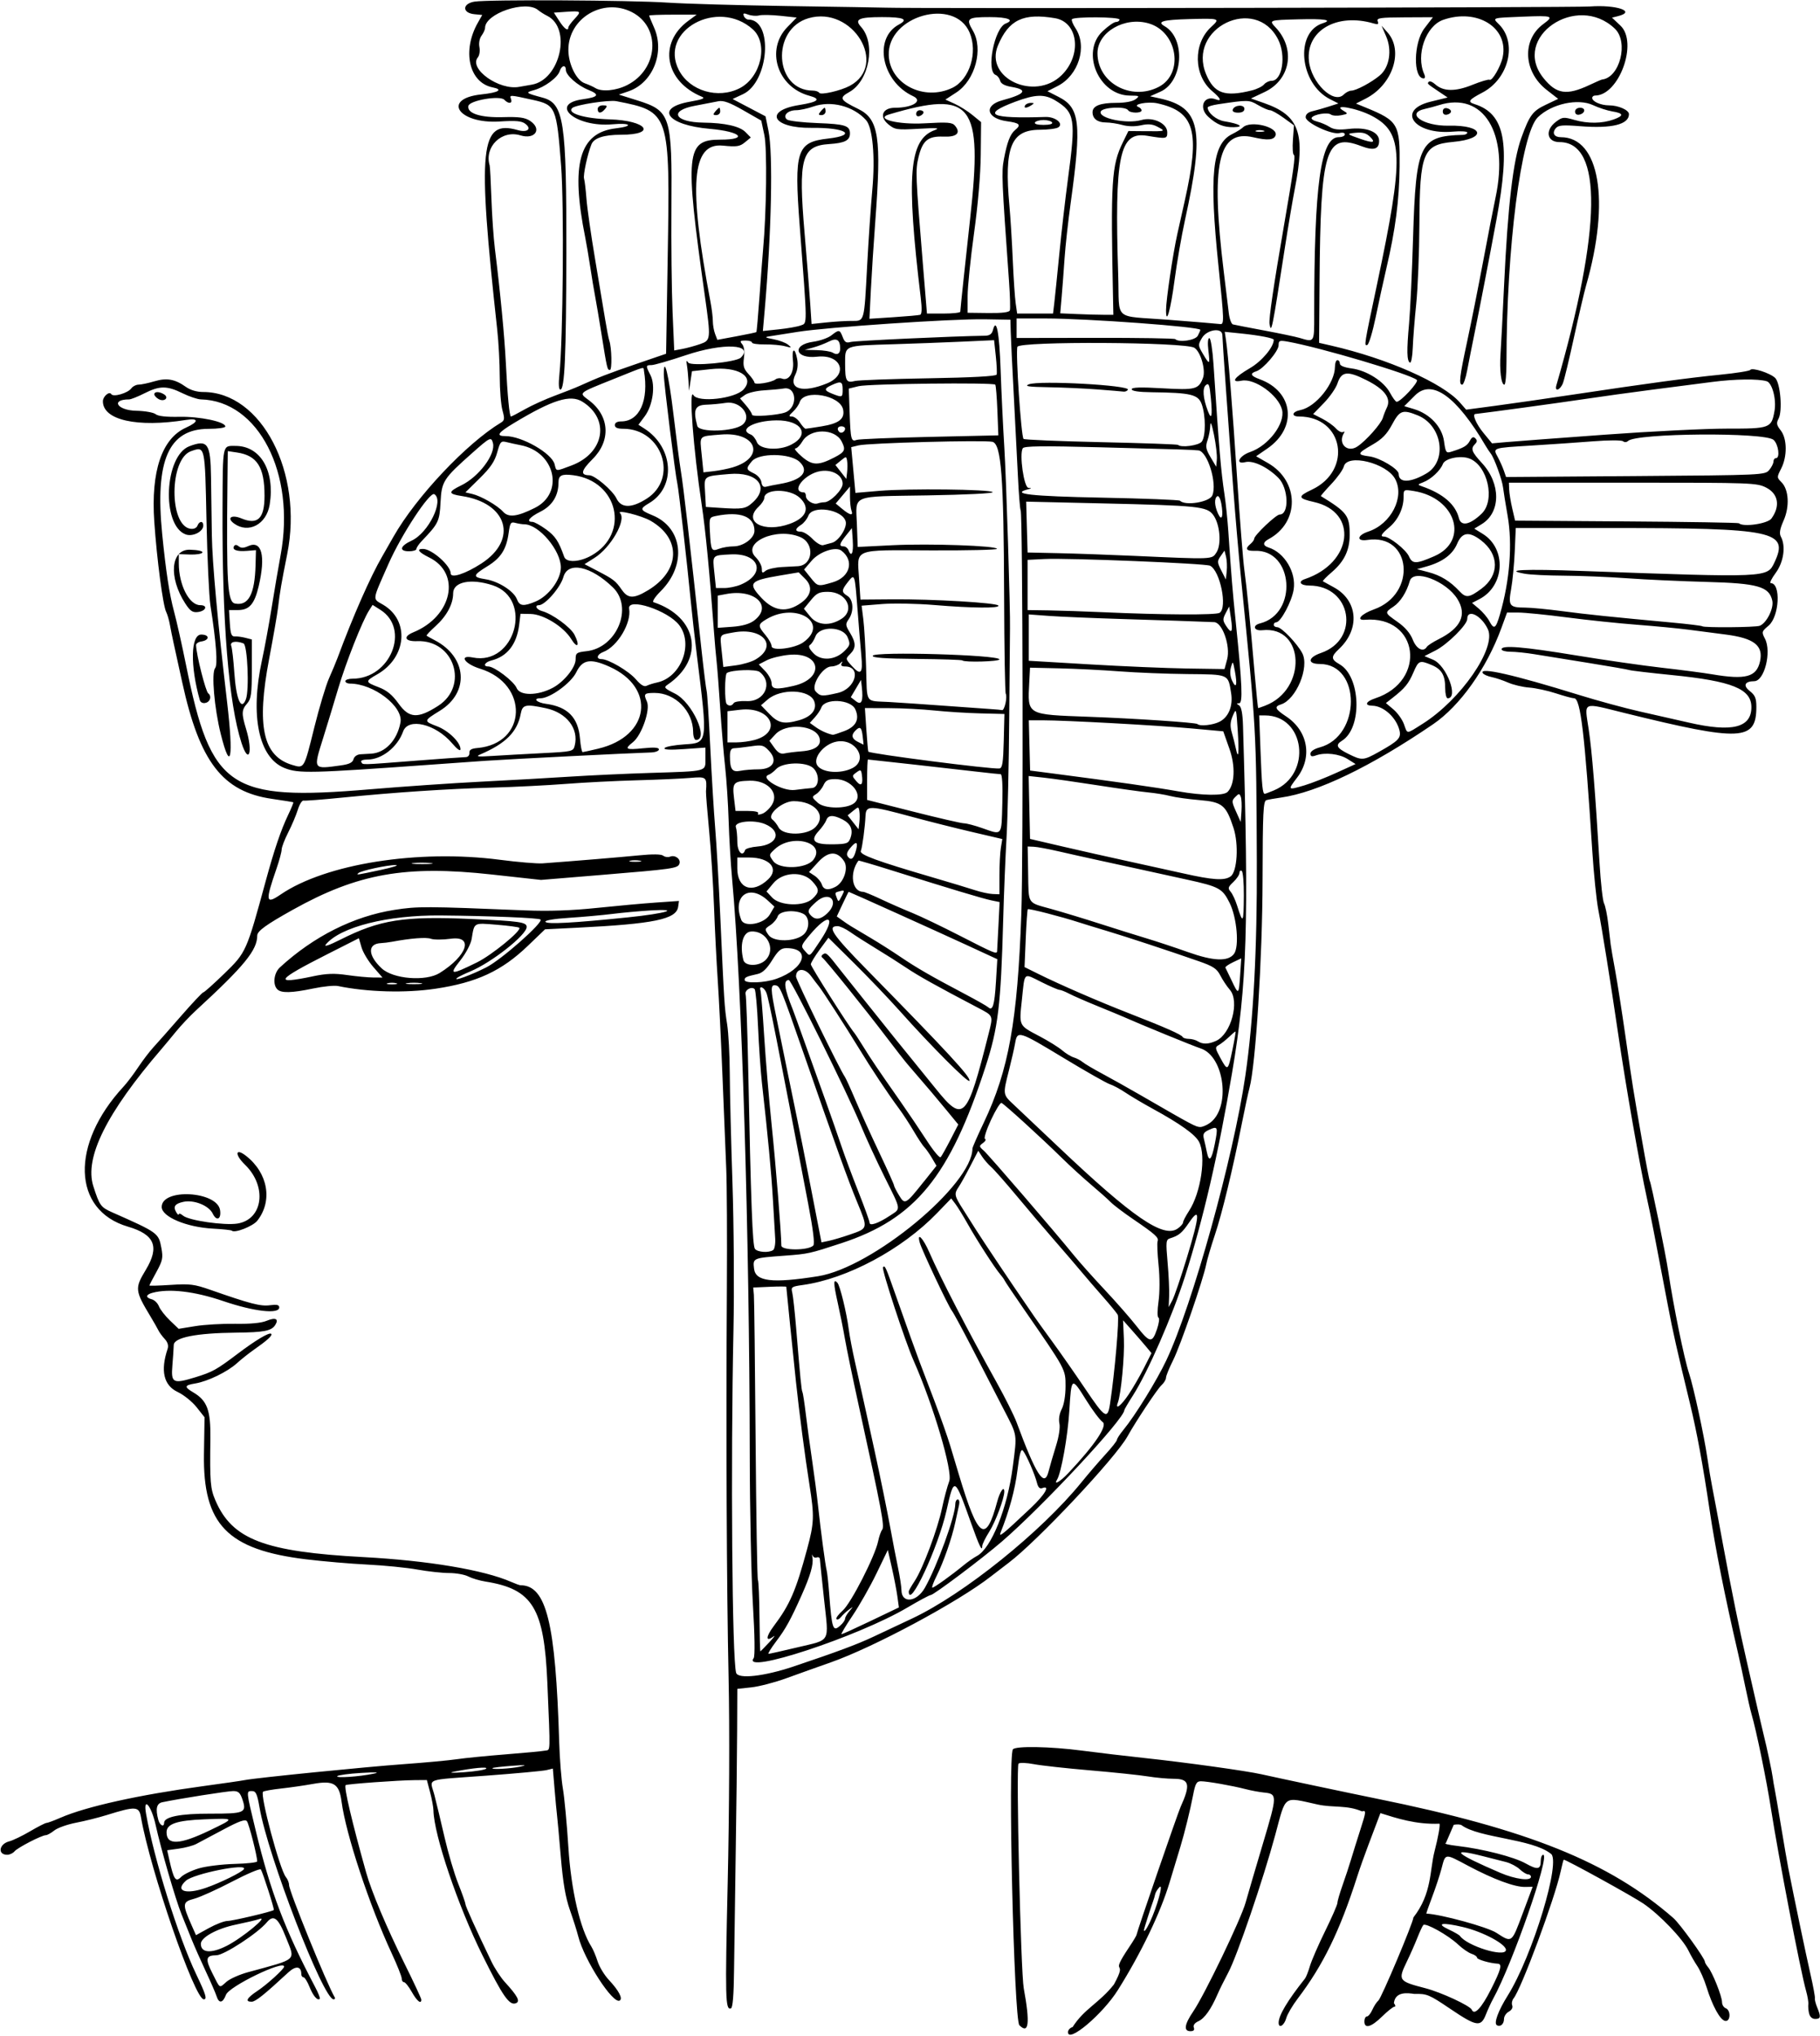 <?xml version="1.0" encoding="UTF-8"?>
<svg version="1.1" viewBox="0 0 743 831" xmlns="http://www.w3.org/2000/svg">
<path d="m436 829.41c0-0.876 0.848-1.815 1.884-2.086 4.741-7.501 10.943-9.841 16.866-17.385 6.303-11.52-2.577-2.09 6.249-15.279 1.651-2.446 3.001-4.713 3.001-5.039 0-0.802 16.808-49.598 17.952-52.118 4.179-9.203 3.629-11.497-2.761-11.508-2.58-4e-3 -7.398-0.447-10.707-0.984-3.309-0.537-13.884-1.645-23.5-2.462-9.616-0.817-19.932-1.954-22.924-2.526-2.992-0.572-5.809-0.671-6.261-0.219-1.047 1.047 0.911 85.019 2.137 91.699 2.623 14.282 2.073 18.938-1.782 15.083-2.219-2.219-4.745-109.2-2.658-112.58 0.909-1.47 15.302-1.215 28.294 0.501 6.21 0.82 17.685 2.178 25.5 3.017 16.981 1.823 41.451 5.223 47.71 6.631 6.85 1.54 36.298 7.768 47 9.94 61.87 12.555 94.896 25.844 121.15 48.746 2.641 2.304 12.85 16.451 12.85 17.807 0 0.382 0.598 1.405 1.328 2.273 1.788 2.126 5.672 11.879 5.672 14.243 0 1.044 0.675 2.157 1.5 2.474 2.21 0.848 1.988 5.602-0.241 5.173-2.05-0.395-5.184-6.105-7.579-13.811-0.94-3.025-2.617-6.85-3.726-8.5-1.109-1.65-2.757-4.524-3.663-6.386-2.388-4.908-11.779-14.693-18.452-19.224-4.47-3.03-31.42-17.88-32.46-17.88-0.119 0-0.677 2.138-1.242 4.75-2.404 11.132-16.13 48.123-19.252 51.885-0.612 0.737-0.853 2.014-0.537 2.837 0.341 0.888-0.225 1.925-1.388 2.548-1.079 0.578-1.963 1.908-1.963 2.956 0 2.132-1.508 3.446-2.94 2.561-1.29-0.797 0.592-5.909 4.433-12.037 10.181-16.244 22.097-55.627 17.543-57.982-7.702-6.087-29.121-6.326-36.337-11.574-0.441-0.356-1.889-0.44-3.218-0.185l-3.231 7.487c-0.963 0.216 1.175 0.733 4.75 1.149 10.344 1.204 23.041 4.457 27.818 7.127 4.902 2.74 6.182 2.516 6.182-1.081 0-1.343 0.45-2.441 1-2.441 2.942 0-12.553 44.501-20.518 58.929-0.781 1.414-2.086 4.259-2.9 6.321-2.041 5.169-3.793 4.878-14.601-2.425-8.578-5.796-9.471-6.166-14.56-6.032-2.622-0.382-7.838-1.149-8.368 3.771 0.656 0.79 0.758 1.436 0.229 1.436s-2.8 1.8-5.044 4c-4.468 4.38-7.238 5.145-7.238 2 0-1.1 0.46-2 1.021-2 0.562 0 1.569-1.238 2.238-2.75s1.774-3.2 2.457-3.75c1.228-0.99 14.262-31.913 14.308-33.944 7.612-9.737 6.623-19.22 8.596-26.886 1.515-5.846 2.426-10.957 2.026-11.358-9.568 0.398-17.507-2.239-24.098-4.312-3.114 8.316-6.956 18.046-9.517 26-7.065 22.078-13.873 36.036-24.233 49.68-2.163 2.849-4.265 6.42-4.67 7.935-0.817 3.054-3.128 4.479-3.128 1.928 0-2.984 3.572-8.969 10.769-18.044 0.436-0.55 1.342-2.853 2.013-5.118 0.671-2.265 3.469-8.693 6.219-14.285 2.75-5.592 5-10.756 5-11.476 0-0.719 0.943-3.966 2.096-7.215s2.699-7.932 3.436-10.407c0.737-2.475 2.474-8.035 3.859-12.355 2.372-7.398 2.409-7.826 0.628-7.361-6.194-2.67-11.68-1.407-18.075-2.797-14.371-3.143-12.811-4.267-17.362 12.512-4.988 18.392-15.534 49.29-19.115 56-1.614 3.025-3.617 7.078-4.452 9.006-2.633 6.086-5.267 9.787-7.78 10.932-1.533 0.699-2.223 1.655-1.866 2.585 0.381 0.994-0.077 1.477-1.402 1.477-2.835 0-2.447-2.744 1.131-8 4.675-6.867 19.528-37.728 21.417-44.5 0.921-3.3 4.141-14.267 7.156-24.372 5.824-19.514 5.829-19.984 0.24-20.54-1.86-0.19-5.2-0.81-7.4-1.38-5.47-1.42-15.66-3.21-18.24-3.21-1.785 0-2.293 0.906-3.222 5.75-1.122 5.847-3.45 15.319-5.1 20.75-0.501 1.65-2.518 8.32-4.482 14.823-3.752 12.423-11.601 28.747-21.098 43.881-6.18 9.84-20.36 21.83-20.36 17.21zm172.65-17.407c4.134-8.189 4.726-10.449 2.767-10.545-3.12-0.16-8.42-1.69-8.42-2.44 0-0.488-1.007-1.207-2.237-1.597-1.231-0.391-3.694-2.084-5.475-3.764-4.072-3.841-13.361-9.032-14.25-7.964-0.368 0.442-1.471 2.828-2.45 5.303-0.98 2.475-2.869 6.75-4.2 9.5-3.768 7.79-3.55 8.107 7.572 10.99 6.379 1.653 18.221 7.15 18.892 8.77 1.016 2.454 3.97-0.675 7.798-8.259zm6.12-16.021c0.437-2.296-9.178-7.505-17.477-9.468-8.613-2.038-11.329-1.559-5.792 1.021 2.2 1.025 4.235 2.198 4.522 2.606 2.851 4.054 18.178 8.829 18.747 5.841zm6.827-14.959 4.096-10.948-3.096 0.059c-4.247 0.082-12.925-3.138-23.221-8.613-9.734-5.177-9.217-5.234-10.911 1.204-0.691 2.627-2.408 7.815-3.816 11.527-1.408 3.712-2.467 6.755-2.354 6.761 6.1 0.312 24.903 5.467 28.578 7.835 6.439 4.148 6.17 4.344 10.723-7.825zm-152.22 3.597c2.972-6.263 5.71-16.133 4-14.424-0.831 0.831-1.638 2.14-1.794 2.909-0.155 0.769-0.537 2.072-0.848 2.897-0.809 2.146-3.736 11.295-3.736 11.678 0 1.132 0.996-0.15 2.377-3.061zm155.62-18.62c0-0.55-0.533-1-1.186-1-0.652 0-2.184-0.938-3.403-2.083-1.22-1.146-3.724-2.467-5.564-2.935-1.841-0.468-6.047-1.54-9.347-2.381-14.055-3.583-11.597-1.2 7 6.785 6.083 2.612 12.5 3.441 12.5 1.615zm113.53 55.75c-0.278-1.238-0.413-2.925-0.299-3.75 0.114-0.825-0.303-3.3-0.926-5.5-2.226-7.856-11.322-55.019-14.272-74-1.873-12.051-5.965-31.977-8.009-39-0.48-1.65-1.609-6.6-2.507-11s-2.261-10.7-3.027-14c-5.319-22.902-9.262-42.746-11.525-58-2.76-18.604-5.244-32.092-8.01-43.5-5.387-22.214-6.986-29.307-9.017-40-5.792-30.484-7.082-37.091-8.494-43.5-3.077-13.969-8.701-46.088-11.909-68-2.946-20.131-6.593-42.915-8.003-50-0.766-3.85-1.898-14.875-2.515-24.5-3.041-47.418-4.78-62-7.393-62-0.713 0-4.052-0.905-7.42-2.01-3.368-1.106-8.28-2.17-10.915-2.365-2.636-0.195-6.503-1.107-8.595-2.026-2.092-0.919-5.139-1.938-6.771-2.264-1.632-0.326-3.254-1.056-3.603-1.622-1.593-2.578 12.54 0.628 39.177 8.885 7.7 2.387 18.95 5.45 25 6.807s15.05 3.396 20 4.532c17.599 4.039 25.5 2.086 25.5-6.303 0-7.479-7.867-10.654-32.5-13.117-8.8-0.88-16.566-1.794-17.258-2.03-0.692-0.237-8.342-1.567-17-2.955-8.658-1.389-18.493-2.976-21.857-3.528-3.36-0.55-7.75-1-9.75-1-1.99 0-3.63-0.45-3.63-1 0-1.784 8.755-1.069 30.338 2.477 11.639 1.913 27.462 4.187 35.162 5.055 7.7 0.868 16.925 2.073 20.5 2.679 13.677 2.318 18.11 1.116 19.518-5.293 1.414-6.439-2.406-9.434-13.949-10.935-4.163-0.541-11.052-1.437-15.309-1.99-4.257-0.553-13.745-1.462-21.086-2.019-7.34-0.557-20.17-1.903-28.51-2.99-8.34-1.088-17.247-1.979-19.792-1.981l-4.628-4e-3 -2.287 6.25c-6.073 16.596-16.898 31.84-27.957 39.371-25.392 17.292-47.116 27.762-62 29.884-2.475 0.353-5.175 0.828-6 1.057-1.292 0.358-1.51 4.89-1.568 32.677-0.067 31.751-2.812 75.384-5.331 84.762-0.517 1.925-1.923 8.45-3.123 14.5-3.747 18.88-8.049 36.659-11.012 45.5-1.567 4.675-3.156 10.075-3.532 12-1.218 6.236-10.579 33.337-13.547 39.221-1.58 3.15-2.88 6.34-2.88 7.1 0 0.755-0.849 2.142-1.887 3.081-1.668 1.51-10.495 14.803-13.854 20.864-4.85 8.751-36.704 42.64-48.427 51.52-2.383 1.805-5.682 4.336-7.332 5.625-13.322 10.407-47.771 28.89-65.356 35.064-5.304 1.862-13.469 4.779-18.144 6.481s-11.088 3.373-14.25 3.714l-5.75 0.619-0.074 17.108c-0.041 9.409-0.304 31.733-0.584 49.608-0.281 17.875-0.585 39.438-0.676 47.917-0.112 10.411-0.531 15.539-1.292 15.792-2.268 0.756-2.384-3.855-1.297-51.582 0.649-28.513 0.799-62.897 0.361-83.127-0.802-37.047-1.079-99.869-0.705-159.5 0.128-20.35 0.012-42.175-0.257-48.5-0.269-6.325-0.956-23.2-1.527-37.5-0.571-14.3-1.448-32.075-1.948-39.5s-1.185-20.925-1.52-30c-0.335-9.075-1.234-23.025-1.997-31-0.763-7.975-1.338-15.175-1.278-16 0.432-5.912 0.22-6.093-6.456-5.51-3.438 0.3-13.225 0.735-21.75 0.967s-21.575 0.895-29 1.474-20.925 1.26-30 1.513c-18.621 0.519-39.524 1.912-61.252 4.081-8.114 0.81-15.247 1.361-15.851 1.224-0.605-0.137-1.655 1.551-2.335 3.751-0.68 2.2-2.434 6.348-3.899 9.217-1.464 2.869-2.674 6.019-2.687 7-0.013 0.981-0.958 4.483-2.098 7.783-4.659 13.481-4.45 14.757 1.728 10.545 18.35-12.5 56.12-18.48 89.4-14.15 7.425 0.967 15.3 1.626 17.5 1.466 12.403-0.904 32.11-2.538 39.5-3.277 5.471-0.546 8.941-0.492 9.737 0.152 0.68 0.551 1.975 0.718 2.877 0.372 2.062-0.791 4.443 1.093 3.73 2.951-0.71 1.849-2.595 2.118-31.677 4.516l-24.833 2.047-20.089-2.211c-35.211-3.876-54.663-0.426-81.245 14.406-10.936 6.102-14.5 8.686-14.5 10.512 0 5.957-5.304 12.439-24.998 30.548-2.474 2.275-6.146 6.161-8.162 8.636s-4.716 5.723-6.002 7.219c-22.395 26.039-31.457 44.285-27.753 55.882 2.526 7.909 3.036 8.615 7.727 10.69 18.697 8.274 18.916 8.432 20.05 14.506 0.755 4.041 0.523 5.174-2.005 9.796-1.594 2.87-2.88 5.37-2.88 5.55 0 0.181 3.938 0.07 8.75-0.247 7.759-0.511 9.6-0.279 16.25 2.051 16.166 5.664 20.399 6.757 24.194 6.248 2.85-0.38 3.81-0.15 3.81 0.9 0 2.85-10.31 1.68-22.881-2.6-11.731-3.99-22.051-5.2-28.869-3.37-2.782 0.746-2.903 1.966-0.262 2.656 1.093 0.286 2.4 1.576 2.903 2.867 0.503 1.291 2.52 3.884 4.481 5.763l3.566 3.416 6.781-1.1c3.729-0.61 11.056-1.03 16.281-0.95 6.096 0.104 10.676-0.326 12.782-1.201 3.686-1.531 5.174-0.833 3.588 1.682-1.521 2.411-4.576 3.013-15.862 3.125-16.421 0.164-25.493 1.963-25.574 5.07-0.036 1.391-0.285 5.122-0.554 8.29-0.612 7.22 0.244 7.665 9.356 4.862 7.065-2.174 8.593-3.023 17.399-9.675 7.266-5.489 12.843-8.803 13.578-8.067 0.648 0.648-1.467 2.584-7.233 6.62-1.964 1.375-5.013 3.805-6.776 5.401-3.884 3.517-11.852 7.385-16.954 8.232-4.516 0.75-4.662 1.397-0.823 3.664 5.667 3.348 7.11 7.252 6.961 18.837-0.23 17.816-0.021 20.387 2.047 25.212 6.847 15.973 19.979 20.997 60.566 23.174 26.249 1.407 49.055 5.236 60.151 10.098 1.733 0.759 3.452 1.381 3.82 1.381 10.583 0 14.348 15.23 15.82 64 0.208 6.875 0.886 15.425 1.508 19 0.622 3.575 1.633 14.375 2.246 24 1.112 17.441 4.756 33.163 9.389 40.5 0.694 1.1 1.834 3.8 2.531 6 0.698 2.2 2.738 5.575 4.533 7.5 4.135 4.433 5.849 7.667 4.504 8.498-2.706 1.672-14.505-16.572-16.919-26.159-0.532-2.111-2.076-6.989-3.433-10.839-1.768-5.016-2.813-11.11-3.688-21.5-0.672-7.975-1.366-15.625-1.542-17-0.177-1.375-0.636-6.252-1.02-10.838l-0.698-8.338-2.601 0.63c-1.431 0.346-12.501 1.365-24.601 2.264-25.912 1.924-22.985 0.825-21.143 7.943 0.831 3.212 2.704 11.015 4.162 17.34 1.458 6.325 3.962 14.796 5.566 18.826 1.603 4.029 2.915 7.751 2.915 8.27 0 0.857 4.192 10.126 10.606 23.451 1.336 2.776 3.799 6.546 5.473 8.379 5.318 5.822 6.421 7.945 4.512 8.677-2.638 1.012-5.346-2.88-13.64-19.603-10.012-20.189-19.813-49.155-19.995-59.098-0.024-1.321-0.639-4.652-1.367-7.402l-1.323-5-4.883 0.035c-6.581 0.047-27.785 1.581-28.275 2.045-0.776 0.735 2.575 15.005 8.382 35.69 2.19 7.802 8.31 22.327 15.634 37.105 3.782 7.631 6.876 14.268 6.876 14.75 0 2.039-1.787 0.6-3.88-3.124-1.236-2.2-2.669-4-3.184-4-0.51 0-0.93-0.67-0.93-1.48 0-0.815-1.834-5.428-4.075-10.25-9.143-19.67-18.763-48.77-20.491-61.985-0.958-7.323-3.235-8.725-11.682-7.195-3.438 0.623-9.299 1.468-13.023 1.877-3.724 0.409-7.031 1.004-7.348 1.321-1.308 1.308 6.862 31.835 9.312 34.793 0.719 0.868 1.308 2.336 1.308 3.262 0 2.494 15.398 40.344 18.676 45.91 0.243 0.412 0.017 0.75-0.502 0.75-4.216 0-26.828-58.556-30.218-78.25-0.956-5.553-1.498-6.75-3.059-6.75-2.446 0-2.481-0.372 1.533 16.281 5.967 24.752 11.855 40.239 24.202 63.65 1.286 2.437 2.149 4.62 1.919 4.85-0.922 0.922-2.718-1.158-4.202-4.867-0.86-2.16-1.97-3.92-2.46-3.92s-0.89-0.58-0.89-1.3c0-3.261-2.24-3.523-5.366-0.628-9.783 9.062-13.315 11.886-14.884 11.906-2.859 0.036-2.014-1.537 2.39-4.452 3.853-2.55 10.86-8.925 10.86-9.881 0-2.82-22.443 8.04-23.745 11.491-1.298 3.438-2.859 3.689-3.834 0.614-0.392-1.238-2.397-5.85-4.455-10.25-2.058-4.4-4.692-10.362-5.854-13.25-1.162-2.888-2.975-7.388-4.029-10-2.448-6.066-8.351-26.448-10.572-36.5-1.732-7.839-5.173-11.817-3.893-4.5 3.233 18.485 13.105 50.088 20.453 65.48 3.999 8.38 4.572 10.27 3.106 10.27-3.699 0-21.894-52.77-25.641-74.37-0.771-4.44-2.144-4.52-14.036-0.82-3.3 1.029-8.899 2.427-12.443 3.107-3.543 0.68-7.542 2.101-8.885 3.158-1.343 1.07-2.899 1.93-3.457 1.93-1.676 0-11.542 5.09-12.795 6.6-0.641 0.77-1.983 1.4-2.983 1.4-4.033 0-3.358-4.426 0.836-5.479 1.445-0.363 5.262-2.203 8.481-4.09s6.242-3.431 6.717-3.431c0.475 0 3.038-0.948 5.696-2.107 10.491-4.574 32.119-9.366 58.333-12.923 7.975-1.082 15.625-2.192 17-2.466 4.525-0.9 49.187-5.372 65-6.508 8.525-0.612 18.2-1.511 21.5-1.998 3.3-0.486 12.3-1.38 20-1.985 7.7-0.606 14.917-1.291 16.038-1.523 2.241-0.464 2.156 2.048 0.92-27.49-1.287-30.754-5.968-38.438-25.29-41.514-2.382-0.379-5.532-1.316-7-2.082-1.468-0.766-4.981-1.395-7.808-1.398-2.827-3e-3 -8.677-0.642-13-1.418-4.32-0.78-13.48-1.69-20.36-2.03-6.875-0.34-18.125-1.304-25-2.14-32.197-3.918-42.195-14.222-41.738-43.013l0.238-14.98-3.245-4.1c-1.785-2.257-5.263-5.053-7.73-6.212-5.709-2.684-7.102-8.677-4.094-17.622 0.439-1.305 0.027-2.701-1.179-4-1.019-1.097-2.177-2.67-2.572-3.495-0.396-0.825-1.805-3.3-3.131-5.5-6.497-10.777-6.592-11.669-2.051-19.2 5.722-9.489 3.673-14.457-7.285-17.666-22.744-6.66-23.582-33.63-1.776-57.159 1.409-1.52 4.089-5.061 5.957-7.869s4.68-6.496 6.251-8.196c1.571-1.7 6.643-7.438 11.271-12.75 4.628-5.312 8.723-9.659 9.1-9.659 0.376 0 4.275-3.487 8.664-7.75 8.805-8.551 8.937-8.848 16.815-37.75 3.478-12.759 6.183-20.727 9.142-26.923 1.293-2.708 2.241-5.013 2.108-5.122-0.134-0.109-4.049-0.744-8.7-1.411-20.175-2.9-29.546-15.06-36.654-47.55-1.444-6.6-3.025-13.8-3.513-16-0.489-2.2-1.173-5.575-1.52-7.5-0.347-1.925-1.028-4.275-1.513-5.223-1.32-2.579-3.815-21.489-4.867-36.877-1.407-20.59 3.091-33.92 12.944-38.363 5.289-2.385 5.298-3.987 0.018-3.143-19.965 3.19-33.935 0.06-33.935-7.6 0-2.014 2.61-4.242 3.425-2.924 0.808 1.308 6.737-0.411 8.186-2.374 0.611-0.827 1.961-1.508 3-1.514s3.915-0.613 6.39-1.349c5.049-1.502 8.406-0.911 12.863 2.263 1.85 1.317 4.484 2.098 7.082 2.098 23.832 0 40.932 32.978 34.296 66.14-2.378 11.885-3.01 15.58-3.742 21.86-0.288 2.475-1.931 11.925-3.652 21-5.193 27.392-2.531 39.618 9.405 43.194 4.984 1.493 4.821 1.769 9.07-15.374 2.001-8.074 4.702-17.074 6.001-20s2.863-6.67 3.474-8.32c6.29-16.98 13.413-33.146 18.283-41.5 0.481-0.825 2.538-4.425 4.571-8 9.223-16.218 29.845-38.087 43.87-46.521 1.46-0.878 1.543-1.577 0.593-5-0.608-2.188-1.107-8.393-1.11-13.788-3e-3 -5.395-0.459-13.945-1.012-19-8.208-74.932-7.072-86.016 8.361-81.59 3.93 1.127 5.852-0.474 3.092-2.576-1.514-1.153-3.835-1.361-10.446-0.936-16.848 1.082-23.874-9.299-7.482-11.054 7.1-0.76 9.038-1.974 4.577-2.866-9.607-1.921-12.567-14.842-6.039-26.361l1.809-3.192-3.182-0.308c-5.07-0.483-5.04-4.327 0.04-5.139 5.63-0.9 63.69-0.601 78.78 0.406 7.15 0.477 29.425 1.111 49.5 1.409 20.075 0.298 37.85 0.591 39.5 0.651 11.385 0.415 281.46-0.036 287.5-0.48 10.895-0.801 19.163 2.019 11.535 3.933l-2.465 0.619 3.465 3.268c7.28 6.876-0.6 28.532-10.39 28.532-0.63 0-1.15 0.434-1.15 0.965 0 1.48 3.53 3.035 6.89 3.035 3.78 0 8.11 1.915 8.11 3.589 0 4.212-6.986 5.941-19.876 4.921-7.243-0.573-8.947-0.428-10.012 0.856-1.61 1.943-0.63 3.634 2.1 3.634 15.79 0 20.206 25.929 10.303 60.49-0.79 2.755-3.01 12.244-4.934 21.086s-3.956 17.28-4.515 18.75c-1.113 2.927-3.513 3.751-2.693 0.924 18.48-63.682 18.95-99.25 1.3-99.25-5.234 0-6.059-4.881-1.41-8.348 2.567-1.915 3.096-1.964 7.5-0.696 5.429 1.564 11.292 1.493 15.988-0.192 4.261-1.529 4.108-2.535-0.5-3.282-2.062-0.334-5.599-1.48-7.859-2.545-6.189-2.917-16.97-0.567-22.59 4.925-6.811 6.656-12.797 53.37-12.8 99.888-3.2e-4 5.088-0.392 9.25-0.87 9.25-1.287 0-2.02-5.946-1.555-12.624 0.225-3.232 0.873-15.776 1.441-27.876 1.532-32.666 3.681-50.973 7.08-60.331 3.328-9.164 4.591-10.867 9.938-13.408l5.071-2.41-4.683-3.648c-9.508-7.408-10.195-20.375-1.422-26.861 4.498-3.325 3.949-3.528-8.251-3.045-12.966 0.513-12.569 0.385-9.793 3.161 7.526 7.526 3.995 22.16-6.704 27.785-5.738 3.017-6.272 3.8-3.247 4.761 12.409 3.938 14.693 15.958 8.931 46.998-3.036 16.357-6.784 35.777-8.974 46.5-1.067 5.225-2.427 12.088-3.022 15.25-0.595 3.163-1.5 5.75-2.011 5.75-1.476 0-1.125-3.051 2.039-17.73 1.632-7.573 4.573-22.32 6.535-32.77s4.23-22.108 5.04-25.906c5.602-26.278-4.939-43.437-23.144-37.677-1.595 0.505-4.137 1.188-5.649 1.519-8.247 1.804-0.755 7.086 9.73 6.86 14.354-0.31 15.788 5.332 1.684 6.625-12.201 1.118-13.579 4.491-13.718 33.579-0.055 11.55-0.636 26.175-1.29 32.5-0.654 6.325-1.294 14.425-1.422 18-0.128 3.575-0.647 6.275-1.152 6-1.262-0.687-1.351-4.839-0.343-16 0.472-5.225 1.204-20.975 1.627-35 1.156-38.312 2.708-41.506 20.385-41.956 0.963-0.024 1.75-0.452 1.75-0.95 0-0.498-2.634-0.666-5.854-0.374-15.77 1.43-23.358-8.738-9.124-12.226l6.95-1.703-3.736-2.511c-4.721-3.174-4.698-3.151-3.909-3.941 0.363-0.363 1.508 0.106 2.543 1.043 3.302 2.988 8.194 3.075 15.141 0.27 3.483-1.407 6.667-2.351 7.075-2.099 1.039 0.642 4.562-5.41 5.367-9.22 2.54-12.009-10.36-20.098-24.29-15.239-7.13 2.483-11.27 14.343-7.74 22.154 0.467 1.033 0.377 1.75-0.218 1.75-4.378 0-4.178-14.572 0.28-20.413l3.485-4.566-11.567 0.055c-10.039 0.048-11.488 0.26-10.97 1.61 0.47 1.225 0.116 1.413-1.668 0.888-15.015-4.424-27.659 2.871-26.425 15.247 0.889 8.91 10.118 17.865 14.203 13.78 0.88-0.88 2.26-1.6 3.07-1.6 1.959 0 8.223-3.333 11.643-6.195 3.975-3.327 5.102-10.248 2.606-16.006l-1.86-4.299 2.404 2.692c6.719 7.524 2.168 21.4-8.87 27.043l-3.969 2.029 3.969 1.629c13.312 5.462 14.01 6.677 13.826 24.069-0.146 13.863-1.676 25.647-5.393 41.538-1.158 4.95-3.122 13.925-4.366 19.944-1.244 6.019-2.783 11.118-3.421 11.33-1.367 0.456-1.366 0.451 3.983-24.774 11.078-52.239 10.786-61.866-2.079-68.687-6.049-3.207-16.704-5.107-11.581-2.065 1.886 1.12 1.829 1.222-1 1.788-1.65 0.33-3.544 0.192-4.209-0.306-1.351-1.014-6.964-0.068-7.82 1.317-0.304 0.492 0.704 1.203 2.239 1.581 1.535 0.378 3.817 1.352 5.07 2.164 1.673 1.083 3.737 1.305 7.759 0.832 7.3-0.857 12.46 1.155 12.46 4.856 0 3.454-2.199 4.097-7.321 2.141-14.492-5.534-16.612 1.399-17.001 55.589l-0.177 24.711 5 1.15c23.02 5.294 45.534 15.262 52.515 23.25l2.515 2.877 11.985-1.595c6.592-0.877 20.985-2.949 31.985-4.603 30.193-4.541 46.765-6.779 59.766-8.072 6.471-0.644 11.981-1.519 12.245-1.945 0.696-1.126 8.198 1.297 10.192 3.292 2.121 2.121 3.045 13.459 1.355 16.618-0.958 1.79-0.803 2.615 0.892 4.771 2.63 3.344 2.722 10.597 0.197 15.55-1.817 3.564-1.815 3.675 0.11 5.599 3.008 3.008 3.394 9.93 0.871 15.631-1.536 3.473-1.834 5.237-1.113 6.584 2.073 3.873 1.151 10.352-2.101 14.775-1.698 2.308-2.616 4.197-2.04 4.197 4.23 0 3.531 13.641-0.889 17.36-2.82 2.373-2.884 2.603-1.472 5.31 2.783 5.336-0.22 17.307-4.351 17.345-3.902 0.036-4.712 1.764-1.872 3.997 2.205 1.735 2.712 2.944 2.712 6.479 0 13.968-6.153 14.257-53.767 2.518-17.736-4.372-16.409-4.981-14.668 6.73 1.349 9.077 2.669 25.359 4.412 54.444 0.484 8.075 1.31 15.5 1.837 16.5 0.526 1 1.299 4.742 1.717 8.317 0.418 3.575 0.87 7.4 1.003 8.5 0.133 1.1 0.95 5.825 1.814 10.5 0.864 4.675 2.764 16.825 4.223 27 2.917 20.353 2.986 20.789 6.841 42.924 1.477 8.483 2.861 15.708 3.075 16.055 0.605 0.979 6.482 29.745 7.564 37.021 2.074 13.953 6.463 35.449 8.473 41.5 1.84 5.538 6.152 25.455 7.469 34.5 0.601 4.125 1.503 9.525 2.005 12 0.502 2.475 2.53 13.275 4.505 24 3.206 17.401 6.768 34.927 9.451 46.5 0.51 2.2 2.102 9.175 3.539 15.5s3.005 13.075 3.486 15c1.351 5.402 3.446 15.275 3.714 17.5 0.132 1.1 0.473 3.125 0.756 4.5s1.482 8.35 2.664 15.5c1.182 7.15 2.501 14.8 2.932 17 2.287 11.672 7.191 35.127 9.004 43.07 1.139 4.988 1.971 9.488 1.849 10-0.122 0.512 0.301 2.197 0.94 3.745 1.606 3.893 1.468 4.685-0.819 4.685-1.238 0-2.171-0.844-2.487-2.25zm-646.04-12.93c1.381-1.2 5.322-2.951 8.758-3.889 20.607-5.63 19.326-4.458 15.494-14.178-3.166-8.032-5.043-9.507-7.829-6.151-3.666 4.418-17.425 13.39-20.572 13.416-4.313 0.036-4.634 1.433-1.673 7.288 3.33 6.586 2.715 6.215 5.822 3.514zm5e-3 -14.61c6.388-3.223 17.86-12.709 13.215-10.926-0.887 0.34-5.114 1.342-9.393 2.226-7.72 1.59-14.322 5.21-14.322 7.84 0 3.715 4.16 4.054 10.5 0.855zm0.333-10.187c2.151-0.017 18.305-3.827 18.95-4.469 0.316-0.314-4.425-15.159-5.285-16.552-0.301-0.486-5.598 1.755-11.772 4.98-6.174 3.225-13.142 6.369-15.485 6.985-4.781 1.258-4.865 2.098-1.065 10.697l1.837 4.159 5.243-2.891c2.884-1.59 6.293-2.899 7.577-2.909zm-8.709-13.543c5.989-2.088 14.7-6.382 15.468-7.625 1.578-2.553-20.512 1.862-23.686 4.734-4.657 4.215-0.14 5.804 8.217 2.89zm-2.861-7.949c2.938-0.854 9.48-1.659 14.538-1.789 5.058-0.13 9.197-0.598 9.198-1.039 5e-3 -2.214-3.359-15.355-4.198-16.399-0.723-0.9-3.145-0.039-9.633 3.423-4.767 2.544-9.739 5.188-11.048 5.876-1.309 0.688-4.516 1.545-7.126 1.904l-4.746 0.653 0.853 3.796c1.855 8.257 2.6 9.35 4.843 7.107 1.088-1.088 4.382-2.677 7.32-3.531zm4.369-15.476c10.495-5.06 10.519-5.01-2.277-4.51-11.218 0.44-15.354 1.87-15.354 5.28 0 5.399 5.308 5.166 17.632-0.773zm-18.631-3.1c0-2.441 6.651-3.759 18.826-3.73 13.978 0.033 14.937-0.376 13.204-5.627-0.967-2.93-1.677-3.59-3.857-3.59-2.296 0-22.193 3.14-28.923 4.56-2.333 0.5-2.827 2.69-1.62 7.19 0.607 2.26 2.37 3.16 2.37 1.2zm85.5-20.039c2.761-0.587 1.212-0.684-5-0.315-4.95 0.294-9.353 0.881-9.785 1.305-0.921 0.903 9.002 0.239 14.785-0.99zm45.96-2.043c0.971-0.896-5.324-0.319-12.96 1.188-2.596 0.513-1.192 0.598 4 0.244 4.4-0.3 8.432-0.945 8.96-1.432zm14.04-0.86c2.965-0.645 2.06-0.726-3.5-0.312-4.125 0.307-7.688 0.724-7.917 0.927-0.785 0.697 7.414 0.255 11.417-0.615zm111.5-40.87c17.507-5.866 25.913-8.995 32.5-12.099 3.3-1.555 10.418-4.904 15.818-7.442 21.112-9.923 52.776-35.375 69.182-55.609 2.75-3.392 7.134-8.489 9.742-11.327 2.608-2.838 4.745-5.548 4.75-6.023 5e-3 -0.475 1.17-2.275 2.591-4 4.828-5.865 13.623-20.11 17.565-28.447 10.649-22.524 27.388-82.797 32.269-116.19 3.276-22.415 4.83-51.514 4.672-87.5-0.24-54.54-0.107-52.179-6.589-117-0.825-8.25-2.186-24-3.023-35-1.961-25.751-4.428-60.5-4.455-62.75-0.038-3.189-6.258-2.312-8.317 1.174-1.661 2.811-1.646 3.061 0.383 6.5 2.745 4.653 2.932 4.534 2.226-1.424-0.36-3.038-0.203-5 0.4-5 0.551 0 1.307 4.784 1.7 10.75 2.307 35.013 3.001 43.215 4.506 53.25 0.536 3.575 1.233 10.325 1.548 15 1.241 18.408 1.7 23.999 3.039 37 2.602 25.259 2.926 32.998 1.379 33.015-1.164 0.013-1.168 0.154-0.024 0.879 0.912 0.578 1.437 3.302 1.585 8.235 2.443 81.214 1.688 105.33-4.434 141.59-5.601 33.169-11.812 60.032-19.258 83.283-5.212 16.275-15.179 39.067-21.2 48.479-1.956 3.058-3.556 5.785-3.556 6.061 0 3.519-33.38 39.326-50 53.636-8.13 7.01-27.85 21.82-29.04 21.82-0.489 0-4.777 2.296-9.529 5.103-20.166 11.911-67.888 27.615-62.744 20.647 0.567-0.768 0.449-9.154-0.306-21.75-0.676-11.275-1.256-38.5-1.289-60.5-0.138-91.086-3.233-192.46-7.194-235.6-0.586-6.381-1.231-17.181-1.433-24-0.21-6.82-0.85-16.68-1.43-21.9-0.582-5.225-1.489-16.025-2.014-24s-1.184-16.525-1.464-19c-0.28-2.475-0.757-7.875-1.062-12-1.809-24.526-3.468-41.703-5.022-52-3.431-22.74-5.353-48.124-3.388-44.75 1.856 3.187 17.054 1.469 20.479-2.316 4.751-5.25-2.254-9.521-13.559-8.266l-7.5 0.832-0.608 4-0.608 4-0.216-4c-0.119-2.2-0.409-5.125-0.645-6.5-0.315-1.836-0.178-2.112 0.513-1.04 1.07 1.659 19.577-0.073 21.518-2.014 5.531-5.531-7.216-6.099-22.418-0.999-6.65 2.24-12.97 4.06-14.06 4.06-2.38 0-2.409 0.267-0.446 4.063 2.148 4.153 1.005 12.377-2.342 16.86l-2.556 3.423 2.433 1.565c11.95 7.686 12.994 23.897 1.958 30.416-3.973 2.347-3.837 2.837 1.385 4.985 12.416 5.105 14.053 20.225 3.348 30.93-2.367 2.367-3.626 4.304-2.946 4.53 18.079 6.026 21.044 23.184 5.807 33.606-1.731 1.184-1.498 1.477 2.948 3.704 7.072 3.543 14.025 18.919 8.556 18.919-0.618 0-1.134-1.462-1.146-3.25-0.058-8.566-7.327-15.95-15.701-15.95-4.304 0-4.621 0.352-3.175 3.524 1.496 3.283-2.124 13.761-5.736 16.603-3.579 2.816-2.953 3.189 4.134 2.463 4.583-0.469 6.5-0.33 6.5 0.472 0 0.626-1.462 1.182-3.25 1.235-8.997 0.268-57.432 2.71-67.75 3.416-3.575 0.245-13.025 0.914-21 1.488-50.437 3.628-55.114 3.738-60.896 1.425-10.491-4.197-14.072-21.402-9.153-43.972 1.073-4.924 2.851-14.578 3.951-21.453s2.75-16.55 3.667-21.5c6.173-33.325-9.019-62.945-32.57-63.503-1.375-0.033-4.75-1.166-7.5-2.519-6.317-3.107-9.332-3.103-15.5 0.022-2.713 1.375-5.537 2.5-6.276 2.5-7.678 0-4.912 4.472 2.867 4.634 3.534 0.074 7.107 0.7 7.94 1.392 0.991 0.823 4.36 1.195 9.742 1.077 8.3-0.17 18.72 2.02 18.72 3.95 0 0.53-3.061 0.96-6.803 0.96-16.331 0-21.972 12.787-18.969 43 1.506 15.154 2.961 24.666 4.819 31.5 1.046 3.85 3.266 13.75 4.933 22 10.191 50.434 17.639 55.461 75.02 50.629 13.475-1.135 33.95-2.541 45.5-3.126s27.75-1.5 36-2.034 23.1-1.224 33-1.534c23.595-0.738 22.5-0.45 22.5-5.906v-4.432l-8.658 0.611c-5.814 0.41-8.449 0.274-8.023-0.416 0.349-0.565 4.028-1.244 8.175-1.511 9.549-0.613 9.501-0.265 5.02-36.282-0.89-7.15-2.029-17.275-2.532-22.5-1.442-14.986-4.903-45.298-5.424-47.505-0.86-3.63-5.56-41.45-5.56-44.71 0-8.151 2.043 0.26 3.939 16.212 1.143 9.625 2.525 20.2 3.07 23.5 1.028 6.227 3.41 26.874 8.421 73 0.896 8.25 1.827 15.675 2.067 16.5 0.241 0.825 0.907 11.175 1.482 23 0.574 11.825 1.478 26.675 2.009 33 0.531 6.325 1.453 22.3 2.049 35.5 1.632 36.123 1.719 37.495 2.822 44.5 0.563 3.575 1.048 12.644 1.078 20.153 0.03 7.509 0.523 27.534 1.094 44.5 0.572 16.966 0.757 44.122 0.412 60.347-1.169 54.948-0.543 134.56 1.099 139.75 0.823 2.603 11.411 1.423 23.458-2.613zm-233.86-380.52c-2.642-10.533-3.888-25.025-2.315-26.92 1.135-1.367 0.453-10.484-1.922-25.694-0.559-3.581-1.28-19.2-1.603-34.708-0.637-30.662-0.526-30.168-6.307-28.152-8.879 3.095-9.065 30.398-0.216 31.67 1.328 0.191 2.471-0.314 2.83-1.25 0.762-1.99 2.388-2.05 2.388-0.09 0 2.528-4.369 4.713-7.241 3.622-9.899-3.764-8.67-32.075 1.562-35.969 7.48-2.847 8.653-1.174 8.834 12.6 0.085 6.474 0.238 17.171 0.34 23.771 0.173 11.204 2.347 34.967 6.22 68 2.711 23.12 1.495 29.331-2.57 13.125zm8.468 3.625c-5.27-16.17-7.977-49.69-7.758-96.07 0.125-26.37-0.126-25.18 5.336-25.18 10.192 0 16.115 10.191 13.916 23.945-1.294 8.094-8.689 12.006-14.569 7.707-3.107-2.272-0.988-3.737 2.997-2.073 6.684 2.793 9.465 0.088 9.465-9.204 0-11.731-3.012-16.468-11.25-17.692l-3.75-0.557-0.138 12.687c-0.451 41.458 0.02 48.931 3.124 49.525 5.463 1.044 8.037-3.811 8.354-15.755l0.16-6.037-3.725 0.302c-4.087 0.331-6.142-0.445-5.202-1.965 0.387-0.626 1.073-0.591 1.904 0.099 0.933 0.774 2.027 0.746 3.881-0.099 5.51-2.51 7.181 3.941 4.249 16.403-1.722 7.316-3.824 9.715-8.512 9.713l-3.595-1e-3 0.339 5.433c0.269 4.319 0.679 5.409 2 5.319 0.914-0.063 2.857 0.191 4.319 0.565l2.657 0.679v11.958c0 10.329-0.26 12.258-1.907 14.157-2.298 2.649-2.355 4.098-0.418 10.484 2.869 9.457 1.1 14.791-1.877 5.659zm1.78-17.832c1.443-3.76 0.656-22.186-0.975-22.811-3.165-1.214-5.668-0.7-5.005 1.028 0.345 0.899 0.905 5.737 1.244 10.75 0.752 11.111 2.839 15.974 4.735 11.033zm-18.809 0.33c-3.988-14-3.72-26.75 0.561-26.75 3.492 0 3.516 2.307 0.029 2.82-1.194 0.176-2.154 0.851-2.132 1.5 0.133 3.978 3.961 19.062 5 19.705 0.688 0.425 0.975 1.494 0.637 2.374-0.727 1.895-3.586 2.14-4.096 0.351zm-5.942-39.439c-6.919-10.676-5.937-22.125 1.881-21.94 3.168 0.075 5.326 0.551 5.122 1.129-0.195 0.55-2.444 0.927-4.998 0.838l-4.644-0.16v3.753c0 8.8 4.236 17.07 8.738 17.07 3.267 0 2.402 2.406-1.011 2.811-2.096 0.249-3.111-0.449-5.088-3.5zm-10.889-83.42c-0.962-0.55-1.75-1.42-1.75-1.94 0-1.21 2.059-1.198 3.992 0.023 2.18 1.378 0.043 3.204-2.242 1.914zm260.75 509.48c13.881-3.321 12.875-1.53 10.936-19.473-0.915-8.47-1.688-15.919-1.717-16.554-0.029-0.635-0.613-0.94-1.299-0.677-0.685 0.263-1.445-0.117-1.688-0.845-0.243-0.728-0.262-0.266-0.043 1.027 0.456 2.687-0.867 7.247-4.392 15.149-4.508 10.103-6.535 13.785-10.415 18.911-2.119 2.799-3.522 5.091-3.117 5.092 0.404 1e-3 5.685-1.182 11.735-2.629zm-11.446-2.08c1.895-2.039 2.648-3.099 1.672-2.357-3.2 2.433-3.137 0.135 0.116-4.193 6.648-8.846 9.039-14.356 13.663-31.489 2.894-10.721 2.991-13.395 0.957-26.254-1.845-11.658-4.162-29.33-5.508-42-1.094-10.296-3.947-38.315-3.95-38.796-1e-3 -0.163-3.04-0.163-6.752 0l-6.75 0.296 0.271 3c0.149 1.65 0.465 28.321 0.702 59.269 0.238 30.948 0.661 56.639 0.94 57.092 0.28 0.453 0.569 7.194 0.642 14.981 0.074 7.787 0.228 14.158 0.343 14.158s1.76-1.668 3.655-3.707zm41.506-8.759 11.412-5.465-0.614-4.48c-0.338-2.464-1.354-7.74-2.259-11.723l-1.644-7.244-4.652 9.623c-2.559 5.293-6.95 13.027-9.758 17.189-2.808 4.161-4.833 7.566-4.501 7.566 0.333 0 5.74-2.459 12.016-5.465zm-12.388 1.81c1.01-0.91 1.83-2.11 1.83-2.67 0-0.559 0.787-1.944 1.75-3.078 1.701-2.003 1.694-2.02-0.25-0.579-1.1 0.816-2.526 2.157-3.168 2.981-0.643 0.824-1.468 1.199-1.834 0.833-0.366-0.366 0.777-1.94 2.541-3.498 3.41-3.012 13.202-22.184 14.47-28.333 0.397-1.925 1.124-4.001 1.616-4.614 1.083-1.35-0.052-7.38-9.584-50.886-2.41-11-4.926-23.15-5.59-27-0.665-3.85-2.014-10.599-2.997-14.999-1.752-7.834-1.77-9.807-0.074-7.935 1.052 1.161 3.753 12.25 4.612 18.933 0.353 2.75 1.512 8.825 2.576 13.5s3.113 13.9 4.556 20.5c1.442 6.6 2.969 13.575 3.392 15.5 2.226 10.119 5.346 25.429 6.624 32.5 0.795 4.4 2.101 11.15 2.903 15 0.801 3.85 1.464 8.125 1.473 9.5 0.036 5.601 6.217 4.975 9.576-0.971 4.99-8.83 12.41-29.28 12.41-34.19 0-1.01 0.46-1.84 1.02-1.84 0.56 0 0.789 1.012 0.508 2.25s-0.969 4.398-1.528 7.023c-1.382 6.484-4.774 16.225-7.654 21.977-1.308 2.612-2.077 4.75-1.709 4.75 0.732 0 7.691-4.989 12.697-9.103 1.742-1.432 4.187-3.139 5.432-3.793 5.922-3.111 12.509-19.497 14.715-36.604 1.748-13.558 1.949-12.293-3.698-23.223-2.905-5.623-8.592-16.648-12.637-24.5-4.046-7.852-7.888-14.952-8.54-15.777-1.462-1.853-12.232-24.659-13.104-27.75-1.325-4.694 1.34-1.988 3.939 4 4.377 10.086 15.611 31.791 27.301 52.75 3.528 6.325 7.246 13.75 8.262 16.5 7.936 21.47 11.339 26.767 13.009 20.25 0.599-2.337 1.99-7.117 3.091-10.622 1.192-3.793 1.752-7.507 1.386-9.177-0.376-1.712-7e-3 -3.983 0.947-5.828 0.933-1.804 1.563-5.563 1.562-9.323-2e-3 -6.97 0.206-6.586-16.999-31.457-4.125-5.963-7.669-11.236-7.875-11.717-0.206-0.481-1.008-1.606-1.782-2.5-2.186-2.524-9.585-13.982-13.32-20.625-1.855-3.3-4.122-6.981-5.037-8.18l-1.664-2.18-5.784 5.99c-14.348 14.859-36.746 26.838-54.878 29.349-4.473 0.619-4.795 0.85-4.245 3.041 0.327 1.304 1.034 7.683 1.57 14.175 1.743 21.097 2.203 25.795 2.585 26.416 0.207 0.336 0.831 4.386 1.387 9 0.556 4.614 1.714 13.113 2.573 18.888 0.859 5.775 1.948 14.1 2.422 18.5 1.107 10.29 3.008 24.572 3.528 26.5 0.222 0.825 0.665 4.875 0.984 9 1.175 15.212 1.53 16.219 4.706 13.345zm27.83-13.86c0-0.287 1.103-2.199 2.451-4.25 3.314-5.042 9.347-21.141 11.14-29.729 0.804-3.85 2.13-8.8 2.947-11 1.472-3.963-6.538-31.047-14.492-49-3.514-7.932-13.256-37.623-12.57-38.309 0.818-0.818 1.038-0.339 4.968 10.809 5.069 14.382 8.458 23.839 10.032 28 0.728 1.925 3.385 8.9 5.902 15.5s5.457 14.925 6.53 18.5 2.694 8.975 3.601 12c7.827 26.119 10.95 28.265 15.636 10.746 1.087-4.063 2.854-6.495 2.854-3.927 0 2.713-3.614 12.371-6.088 16.269-1.6 2.52-2.91 5.18-2.91 5.91 0 2.524-1.167 0.141-4.488-9.165-6.901-19.337-6.946-19.36-10.114-5.278-3.41 15.14-15.4 40.78-15.4 32.92zm49.715-33.904c5.902-5.565 8.216-9.529 4.795-8.216-1.02 0.392-1.704-0.284-2.169-2.143-0.874-3.494-4.276-11.314-5.692-13.087-0.83-1.039-1.384 0.901-2.283 8-1.007 7.953-3.305 16.433-6.876 25.372-0.884 2.213 0.797 0.848 12.224-9.926zm15.41-14.33c10.857-11.517 16.138-19.374 14.02-20.858-1.112-0.779-4.122-4.786-6.689-8.904-6.009-9.641-6.058-9.611-6.905 4.262-0.641 10.492-3.301 25.412-5.03 28.21-1.497 2.423 1.34 0.753 4.605-2.71zm17.044-28.331c1.927-12.641 3.869-35.018 3.149-36.288-0.453-0.798-3.145-4.08-5.984-7.291s-6.888-7.91-9-10.441c-2.112-2.531-6.989-8.213-10.839-12.626-3.85-4.414-10.762-12.543-15.36-18.065-4.598-5.522-9.323-10.881-10.5-11.911-1.177-1.029-2.843-2.94-3.704-4.247l-1.564-2.376-3.322 6.413c-1.827 3.527-3.936 7.3-4.686 8.385-1.918 2.774-1.764 3.559 1.786 9.106 1.733 2.707 4.133 6.496 5.335 8.421 2.297 3.68 15.925 24.019 20.102 30 1.344 1.925 2.999 4.344 3.679 5.376 0.679 1.032 3.935 5.561 7.235 10.065 3.3 4.504 9.375 13.205 13.5 19.335 8.177 12.152 9.166 12.75 10.173 6.142zm7.525-3.671c1.759-2.611 4.592-7.499 6.295-10.862l3.097-6.114-2.295-2.764c-1.27-1.52-3.88-4.54-5.8-6.7l-3.5-3.935 0.332 7.652c0.308 7.092-1.17 22.586-2.479 25.999-1.204 3.137 1.295 1.254 4.346-3.275zm11.628-26.691c0.833-2.444 1.117-4.581 0.631-4.75-0.51-0.177-0.505-2.972 0.012-6.616 0.521-3.668 0.528-9.868 0.018-14.812-0.482-4.677-0.661-9.066-0.397-9.754 0.576-1.5-0.914-2.842-10.09-9.092-3.85-2.622-7.936-5.727-9.081-6.9s-4.745-4.379-8-7.126-8.668-7.696-12.027-11c-8.197-8.061-23.416-21.924-24.534-22.347-0.494-0.187-2.433 2.963-4.308 7-1.875 4.037-2.967 7.498-2.426 7.691 0.54 0.193 0.18 0.937-0.8 1.654-1.693 1.238-1.677 1.396 0.319 3.149 2.045 1.796 28.836 32.898 36.857 42.787 2.2 2.712 7.825 9.011 12.5 13.996 4.675 4.985 10.52 11.651 12.989 14.814 5.4 6.916 6.373 7.068 8.337 1.306zm12.241-29.314c5.234-17.164 5.485-21.023 0.933-14.336-2.955 4.34-4.218 5.393-7.825 6.519-1.674 0.523-1.758 1.335-1.008 9.822 0.45 5.089 0.734 11.278 0.632 13.752l-0.186 4.5 1.479-2.757c0.813-1.516 3.502-9.391 5.975-17.5zm-150.59 7.646c22.15-3.53 63.02-37.33 63.02-52.13 0-0.45 2.081-5.194 4.625-10.542 10.17-21.384 13.786-41.48 15.335-85.224 0.829-23.416 0.595-163.29-0.276-164.7-0.273-0.442-0.784-6.878-1.135-14.301-0.351-7.423-1.121-22.496-1.711-33.496-0.59-11-1.133-22.25-1.206-25l-0.13-5-10.5-0.18c-13.362-0.223-64.479 3.228-76.419 5.159-4.995 0.808-10.206 1.631-11.581 1.829-1.961 0.283-1.588 0.53 1.729 1.149 2.326 0.433 5.026 1.438 6 2.232 1.602 1.306 1.485 1.367-1.229 0.637-1.65-0.444-5.362-0.775-8.25-0.737-2.888 0.038-5.25-0.305-5.25-0.762 0-0.46-1.18-0.83-2.62-0.83-2.225 0-2.433 0.229-1.37 1.51 0.781 0.941 1.049 3.03 0.712 5.545-0.446 3.325-0.117 4.493 1.87 6.636 1.326 1.431 2.411 3.006 2.411 3.501 0 1.048 6.97-0.034 8.623-1.339 0.618-0.488 1.797-0.628 2.621-0.312 2.807 1.077 5.022-2.487 4.488-7.221-0.584-5.183 0.767-5.798 1.709-0.778 0.426 2.27 0.162 4.548-0.736 6.348-2.985 5.984 3.063 7.656 12.964 3.584 8.897-3.659 5.758-11.991-4.095-10.873-8.966 1.017-10.504-4.871-1.592-6.097 2.739-0.377 6.072-1.544 7.407-2.594 3.137-2.467 3.467-2.417 4.654 0.703 0.791 2.081 1.447 2.483 3.225 1.976 1.751-0.499 41.806-2.36 54.866-2.549 1.866-0.027 2.803-0.689 3.217-2.271 1.413-5.403 2.623 0.837 3.152 16.251 0.311 9.065 0.988 23.232 1.505 31.482 0.781 12.468 2.495 67.185 2.318 74-0.029 1.1-0.17 17.525-0.314 36.5-0.144 18.975-0.641 41.025-1.103 49-0.463 7.975-1.075 23.05-1.361 33.5-0.957 35.019-2.041 43.995-7.247 60-14.57 44.794-28.636 61.996-58.801 71.909-12.899 4.239-13.579 4.389-23 5.084-13.221 0.975-13.162 0.95-12.663 5.314 0.6 5.252 7.415 6.055 26.145 3.083zm-18.365-10.655c0.614-0.404 1.004-2.535 0.868-4.735-0.136-2.2-0.56-9.4-0.942-16-0.638-11.024-2.014-25.624-4.478-47.5-0.527-4.675-1.242-15.025-1.59-23-0.348-7.975-0.972-14.852-1.386-15.283-1.264-1.313-4.184 0.393-3.683 2.151 0.256 0.897 0.721 14.232 1.035 29.632 1.141 56.082 1.776 73.013 2.785 74.25 1.112 1.363 5.608 1.658 7.391 0.485zm16.408-1.858c0.658-0.658-0.034-6.375-2.05-16.935-12.864-67.371-16.069-83.555-17.07-86.191-0.876-2.308-3.17-3.252-2.43-1 0.226 0.688 0.908 9.125 1.515 18.75 0.608 9.625 1.971 25.825 3.03 36 1.705 16.383 3.944 44.221 3.971 49.37 0.011 2.077 10.958 2.082 13.033 6e-3zm14.918-4.476c7.557-2.616 7.496-2.337 2.926-13.436-3.751-9.109-8.292-21.726-21.938-60.965-9.003-25.886-9.451-26.977-11.222-27.318-2.22-0.427-2.189 1.306 0.232 12.971 1.067 5.141 3.073 14.972 4.459 21.847s3.192 15.65 4.015 19.5c0.823 3.85 3.401 16.805 5.73 28.788l4.234 21.788 3.061-0.646c1.683-0.355 5.51-1.493 8.503-2.53zm133.84-2.457c1.21-0.85 2.21-1.99 2.21-2.52 0-0.531 1.095-2.643 2.433-4.693 4.869-7.462 7.054-22.451 4.104-28.156-1.558-3.013-7.668-7.377-19.037-13.598-3.85-2.107-8.8-5.039-11-6.515s-5.078-3.023-6.396-3.436c-1.318-0.413-9.752-5.199-18.743-10.637-18.517-11.199-19.016-11.352-19.922-6.136-0.358 2.062-1.504 7.097-2.545 11.188-2.49 9.78-2.492 9.767 1.856 13.827 2.062 1.926 10.275 9.686 18.25 17.245 30.51 28.918 43 37.479 48.777 33.433zm-117.54-5.219c4.683-3.099 4.85-1.853-2.128-15.881-3.24-6.514-7.559-15.894-9.599-20.844-5.39-13.082-28.377-59.5-29.466-59.5-2.324 0-1.866 3.443 1.596 12 0.334 0.825 2.535 6.9 4.892 13.5s6.142 17.175 8.412 23.5c2.269 6.325 5.202 14.717 6.517 18.65 1.315 3.933 4.449 12.354 6.965 18.716 2.516 6.361 4.574 12.061 4.574 12.667 0 1.499 3.565 0.283 8.237-2.808zm13.957-13.968 5.127-6.443-1.854-3.157c-1.02-1.736-2.408-3.717-3.084-4.402-0.677-0.685-2.615-3.61-4.309-6.5s-4.412-7.055-6.041-9.255c-4.623-6.241-11.309-16.29-16.302-24.5-5.075-8.346-15.154-23.952-16.47-25.5-0.467-0.55-1.911-2.441-3.208-4.203-2.5-3.35-6.08-3.17-6.08 0.3 0 1.317 17.967 38.172 19.942 40.907 0.397 0.55 2.342 4.825 4.322 9.5s6.33 14.254 9.668 21.288c3.338 7.033 6.07 13.108 6.072 13.5 2e-3 0.392 0.92 2.215 2.04 4.052 2.423 3.974 2.64 3.855 10.15-5.583zm10.804-17.022 3.222-6.266-4.711-5.734c-4.108-5-7.392-8.871-16.008-18.868-1.1-1.276-4.925-6.179-8.5-10.895-8.695-11.469-25.093-31.817-26.27-32.597-0.546-0.362-0.409-0.955 0.325-1.409 1.287-0.795 1.529-0.568 7.445 6.998 1.65 2.11 5.475 6.91 8.5 10.665 3.025 3.756 7.525 9.377 10 12.492 2.475 3.115 6.075 7.575 8 9.912s7.325 8.998 12 14.802c11.372 14.119 12.738 12.705 21.581-22.336 1.93-7.647 2.058-7.331-4.331-10.682-16.947-8.888-24.286-12.981-29.25-16.316-3.025-2.032-8.65-5.601-12.5-7.931s-8.529-5.324-10.398-6.653c-1.88-1.32-4.19-2.41-5.15-2.41-4.443 0-2.165 3.398 11.87 17.705 33.473 34.12 42.479 43.871 41.96 45.427-0.381 1.144-15.472-13.985-28.56-28.632-4.423-4.95-12.763-13.671-18.532-19.379l-10.491-10.379-3.579 4.879c-1.968 2.683-3.59 5.361-3.603 5.949-0.021 0.893 15.119 24.764 17.714 27.93 0.451 0.55 2.156 3.162 3.791 5.805 3.209 5.19 5.701 8.871 14.971 22.11 3.3 4.713 8.201 11.974 10.892 16.135 2.69 4.161 5.228 7.202 5.638 6.758 0.41-0.445 2.196-3.628 3.968-7.074zm107.94 1.669c1.387-7.052 1.244-7.399-2.371-5.752-2.174 0.991-2.573 1.692-2.081 3.654 0.335 1.336 0.869 3.726 1.186 5.312 0.896 4.481 1.958 3.437 3.266-3.214zm-2.099-8.504c8.719-6.107 6.139-27.312-3.712-30.498-3.001-0.97-24.317-9.693-31.629-12.943-1.1-0.489-5.825-2.446-10.5-4.348s-9.85-4.166-11.5-5.029c-1.65-0.863-3.443-1.572-3.983-1.575-0.541-3e-3 -3.819-1.416-7.284-3.139-7.566-3.762-6.807-4.436-8.037 7.133-1.162 10.932-1.412 10.414 7.227 14.969 3.619 1.908 7.759 4.483 9.2 5.721s3.579 2.543 4.749 2.899c1.17 0.356 2.803 1.214 3.628 1.907 0.825 0.693 4.425 2.823 8 4.734 3.575 1.911 10.699 5.903 15.831 8.872 21.022 12.16 22.382 12.884 24.196 12.891 0.84 3e-3 2.556-0.714 3.813-1.595zm9.3-29.9c0.862-4.125 1.426-7.5 1.254-7.5-0.172 0-1.373 1.012-2.667 2.25s-3.142 2.7-4.106 3.25c-1.64 0.936-1.604 1.27 0.559 5.242 3.034 5.57 3.132 5.505 4.96-3.242zm-6.673-3.672c6.129-2.792 9.714-16.151 5.601-20.867-1.181-1.354-2.919-3.968-3.863-5.81-1.425-2.782-2.899-3.762-8.715-5.792-12.328-4.303-29.776-10.053-37.5-12.357-4.125-1.231-9.3-2.82-11.5-3.532-7.361-2.381-20.539-5.766-20.893-5.366-0.193 0.217-0.571 5.619-0.84 12.005l-0.49 11.609 5.612 2.783c8.968 4.448 24.685 11.269 37.112 16.106 14.599 5.683 21.411 8.691 21.833 9.642 0.183 0.412 1.308 0.757 2.5 0.765 1.192 8e-3 2.842 0.452 3.667 0.985 2.008 1.298 4.371 1.244 7.478-0.172zm-89.88-23.893 0.568-9.435-12.833-5.923c-12.44-5.74-47.56-21.58-47.85-21.58-0.08 0-1.204 2.262-2.499 5.027l-2.355 5.027 2.425 1.723c2.592 1.841 2.715 1.917 11.606 7.171 3.21 1.896 8.536 5.282 11.836 7.524 6.603 4.486 12.695 8.002 26.112 15.074 4.888 2.576 9.315 5.082 9.838 5.569 1.814 1.689 2.582-0.796 3.148-10.18zm99.714-3.131 0.435-6.652-3.392 1.617c-1.866 0.89-3.248 1.868-3.072 2.173 0.176 0.306 1.347 2.731 2.602 5.389 2.777 5.881 2.883 5.803 3.427-2.528zm-189.37 1.716c11.59-4.1 14.37-12.53 4.13-12.53-2.239 0-3.36 0.95-5.855 4.965-2.156 3.468-3.935 5.152-5.899 5.583-4.596 1.01-5.313 1.337-5.313 2.42 0 1.53 8.132 1.249 12.94-0.448zm-4.325-7.737c4.392-4.497 0.334-12.173-6.115-11.566-3.209 0.302-4.552 5.456-3.016 11.575 0.681 2.712 6.479 2.706 9.131-9e-3zm191.18-2.467c2.212-2.953 1.185-14.804-1.805-20.813-2.928-5.885-4.253-6.606-17.486-9.502-5.5-1.204-14.05-3.08-19-4.169s-12.825-2.808-17.5-3.82-11.875-2.621-16-3.575c-4.125-0.954-8.614-1.781-9.976-1.836l-2.476-0.101 0.191 10.788c0.232 13.121-0.532 11.934 9.479 14.722 4.555 1.268 13.458 3.971 19.783 6.007s14.875 4.714 19 5.954 11.775 3.775 17 5.633c10.43 3.71 16.376 3.936 18.79 0.713zm-168.87-5.43c6.72-10.063 3.517-11.684-4.392-2.222-3.587 4.291-3.66 4.529-1.97 6.397 2.247 2.483 1.659 2.869 6.363-4.174zm72.151 4.364c0.037-0.412 0.284-5.097 0.547-10.41l0.479-9.66-3.297-0.673c-3.47-0.708-17.004-4.776-40.227-12.092-7.662-2.414-14.009-4.282-14.105-4.152-3.778 5.106-2.634 12.737 1.911 12.737 0.512 0 3.821 1.366 7.353 3.035s9.201 4.156 12.597 5.527c3.396 1.371 12.249 5.613 19.674 9.428 13.797 7.088 14.95 7.567 15.068 6.261zm-78.965-6.843c2.503-2.265 2.481-7.023-0.037-8.371-3.527-1.888-9.848-1.295-10.574 0.991-0.354 1.115-1.722 2.733-3.041 3.597-2.322 1.522-2.343 1.648-0.674 4.025 2.07 2.948 10.967 2.797 14.326-0.243zm-13.831-8.132 1.884-3.226-2.7-2.502c-7.562-7.009-14.59-1.877-10.834 7.911 1.217 3.172 9.42 1.635 11.65-2.183zm23.414-0.449c5.258-4.94 0.934-9.556-4.447-4.747-3.554 3.176-3.825 3.935-2.038 5.722 1.781 1.781 3.89 1.464 6.486-0.974zm170.11-7.311c0.035-5.217-0.353-9.744-0.864-10.059-0.51-0.315-0.928 0.05-0.928 0.811s-1.124 2.441-2.498 3.732c-2.156 2.026-2.311 2.563-1.126 3.924 0.755 0.867 1.938 3.377 2.63 5.577 2.471 7.86 2.709 7.521 2.786-3.986zm-176.11 1.311c2.927-2.75 2.905-3.896-0.138-7.18-3.884-4.191-12.009-3.753-15.834 0.855l-2.786 3.357 2.286 2.466c3.214 3.466 13 3.764 16.472 0.502zm12.162-1.478c0.986-1.897 0.883-2.091-0.865-1.633-2.235 0.584-2.209 0.532-1.359 2.747 0.702 1.83 0.691 1.836 2.224-1.113zm64.17-8.1c6e-3 -4.263 0.273-9.334 0.594-11.27l0.583-3.52-12.344-2.88c-6.79-1.58-17.74-4.34-24.34-6.13-17.6-4.77-18.96-4.81-19.16-0.45-0.221 4.726-1.29 12.716-1.922 14.363-0.564 1.47 6.556 4.084 29.086 10.68 7.15 2.093 15.025 4.47 17.5 5.282 2.475 0.812 5.737 1.521 7.25 1.576l2.75 0.1zm-66.861 4.67c3.354-1.795 5.287-7.602 3.46-10.391-2.823-4.308-6.475-4.176-10.644 0.385l-3.691 4.037 2.286 1.498c1.257 0.824 2.576 2.41 2.929 3.525 0.716 2.255 2.619 2.573 5.659 0.946zm-27.588-2.978c4.65-4.36 0.71-8.94-7.69-8.94h-4.87v4.418c0 8.308 6.169 10.529 12.562 4.523zm188.85-1.251c2.696-1.971 3.35-13.075 1.164-19.759-3.062-9.36-4.567-10.59-13.921-11.372-4.483-0.375-9.835-1.12-11.893-1.657-2.058-0.537-6.108-1.201-9-1.476-2.892-0.275-12.233-1.586-20.758-2.914-8.525-1.328-18.326-2.721-21.781-3.096l-6.281-0.682 0.281 12.836 0.281 12.836 13.5 3.145c7.425 1.73 19.125 4.361 26 5.846s17.225 3.767 23 5.069c12.188 2.749 16.915 3.047 19.409 1.223zm-346.91-2.64c4.95-1.052 7.65-1.938 6-1.968-3.296-0.06-14.225 2.306-15.213 3.293-0.825 0.825-1.076 0.861 9.213-1.326zm176.57-4.143c5.293-7.018-8.691-10.871-15.741-4.337-2.469 2.288-2.478 2.352-0.664 4.892 2.526 3.538 13.6 3.163 16.405-0.555zm-156.34 1.36c-2.075-0.216-5.225-0.213-7 8e-3 -1.775 0.221-0.078 0.398 3.772 0.394 3.85-4e-3 5.303-0.185 3.228-0.402zm85.511-0.977c-1.244-0.239-3.044-0.23-4 0.02-0.956 0.25 0.062 0.446 2.262 0.435s2.982-0.216 1.738-0.455zm88.3-4.54c0.824-3.336-0.095-3.517-2.541-0.5-1.336 1.648-1.537 2.596-0.753 3.542 1.313 1.585 2.398 0.583 3.293-3.042zm-45.353 0.197c0.193-0.579 2.478-1.226 5.079-1.438 8.214-0.669 10.071-6.218 3.061-9.147-4.669-1.951-12.808-1.067-11.903 1.293 0.318 0.83 0.579 3.497 0.579 5.927 0 4.138 2.164 6.425 3.184 3.365zm42.973-4.842c1.24-3.352 0.186-5.876-3.178-7.616-3.797-1.964-5.904-1.881-6.657 0.261-0.338 0.963-1.743 2.971-3.121 4.464-3.645 3.947-1.879 5.552 5.947 5.403 5.496-0.105 6.215-0.362 7.01-2.512zm-14.194-4.566c4.55-4.85-0.29-10.54-8.98-10.54-4.645 0-11.141 5.634-8.648 7.5 0.735 0.55 1.875 2.013 2.534 3.25 1.829 3.433 11.799 3.294 15.091-0.211zm76.228-9.541c0.194-7.538-0.063-12.004-0.691-12.008-0.55-3e-3 -4.825-0.453-9.5-1-10.23-1.19-44.2-4.99-44.67-4.99-0.186 0-0.337 3.712-0.337 8.25l6.7e-4 8.25 18.749 4.753c10.312 2.614 19.649 4.766 20.749 4.783 1.1 0.016 4.475 0.9 7.5 1.964 8.269 2.909 7.846 3.426 8.191-10.002zm-58.373 3.062c-0.308-1.854-0.385-1.857-2.546-0.093l-2.228 1.819 4.457 5.692 0.318-2.752c0.175-1.514 0.175-3.613 0-4.665zm155.71-5.852c-0.539-1.405-0.766-1.397-2.234 0.071-1.513 1.513-1.491 1.954 0.287 5.924l1.921 4.29 0.313-4.361c0.172-2.398 0.043-5.064-0.287-5.924zm-191.3 3.121c2.848-4.853-1.958-9.89-9.229-9.675-6.596 0.196-7.096 0.758-6.342 7.124l0.618 5.221h4.92c2.98 0 4.679 0.389 4.31 0.987-0.389 0.629 0.225 0.679 1.691 0.14 1.265-0.466 3.08-2.174 4.032-3.797zm33.51-0.55c3.95-3.24-1.21-9.78-7.72-9.78-2.969 0-3.928 0.49-4.83 2.469-0.619 1.358-1.983 3.005-3.031 3.659-1.829 1.143-1.801 1.284 0.715 3.552 2.772 2.498 11.874 2.56 14.87 0.101zm152.4-4.541c2.949-2.983 3.28-10.477 0.777-17.571l-2.53-7.17-12.95-1.18c-13.97-1.27-51.47-3.32-60.74-3.32h-5.695l0.265 10.25 0.265 10.25 8.476 1.102c27.168 3.533 42.67 5.737 51.976 7.389 9.96 1.768 18.545 1.874 20.151 0.249zm18.977-0.658c15.65-6.58 12.71-30.58-3.75-30.58h-2.317l0.554 14.75c0.532 14.169 0.842 17.25 1.733 17.25 0.225 0 1.927-0.638 3.781-1.418zm-188.63-0.94c2.975-0.211 3.269-5.636 0.443-8.193-2.921-2.643-12.444-2.362-15.058 0.445-0.975 1.046-2.345 2.093-3.044 2.326-3.888 1.296 5.646 6.845 10.659 6.203 2.75-0.352 5.9-0.704 7-0.781zm201.2-1.146c2.787-0.828 8.586-3.108 12.887-5.069l7.82-3.564-3.209-2.032c-3.414-2.162-9.244-2.839-12.953-1.506-1.705 0.613-2.25 0.439-2.25-0.72 0-0.922 1.498-1.932 3.776-2.546 16.95-4.55 16.97-34.05 0.02-34.05-5.15 0-4.874-2.65 0.468-4.482 16.24-5.57 12.48-27.52-4.72-27.52-3.7 0-4.805-1.637-1.79-2.652 19.456-6.55 21.906-27.373 3.699-31.447-6.627-1.483-6.771-2.27-0.92-5.02 16.83-7.91 13-29.88-5.21-29.88-3.304 0-2.877-1.939 0.579-2.63 6.35-1.27 14.1-10.99 14.1-17.69 0-1.47 0.45-2.68 1-2.68s1 0.617 1 1.371c0 0.884 1.715 1.599 4.821 2.011 6.171 0.819 13.127 5.235 15.656 9.94 1.088 2.023 2.306 3.679 2.708 3.679 1.654 0 9.13-8.082 8.247-8.915-2.425-2.288-39.459-13.281-52.682-15.639-3.359-0.599-3.75-0.449-3.75 1.44 0 2.431-6.233 9.736-9.078 10.639-2.788 0.885-2.369 1.912 1.328 3.252 13.883 5.033 15.532 19.773 3.164 28.283l-4.599 3.164 4.843 2.782c12.867 7.392 13 24.221 0.245 31.047-2.429 1.3-2.426 2.647 6e-3 3.419 6.504 2.064 11.346 10.18 10.233 17.152-0.77 4.9-5.3 13.37-7.14 13.37-0.55 0-0.99 0.45-0.99 1s0.657 1 1.46 1c1.717 0 8.17 6.732 10.196 10.638 2.978 5.74-2.523 18.916-8.717 20.882-2.84 0.901-2.41 1.903 2.101 4.888 8.946 5.92 10.86 16.641 4.468 25.016-3.911 5.123-3.864 5.169 3.197 3.072zm-180.88-4.537c-0.286-1.837-0.528-1.912-2.204-0.678-1.844 1.358-1.844 1.433 0 3.597 2.035 2.389 2.859 1.297 2.204-2.919zm-42.17-1.95c5.991 0 8.024-3.592 4.286-7.572-2.183-2.324-2.846-2.486-7.415-1.818-2.76 0.403-5.805 0.753-6.768 0.776-1.294 0.032-1.75 0.878-1.75 3.247 0 5.378 0.901 6.637 4.269 5.964 1.64-0.33 4.96-0.6 7.38-0.6zm38.403-0.526c6.563-3.394 1.281-12.209-6.468-10.794-5.32 0.971-10.006 6.861-7.834 9.847 2.119 2.914 9.548 3.406 14.302 0.947zm61.731-11.029 0.281-11.031-9.781-0.245c-5.38-0.13-13.83-0.66-18.78-1.18-4.95-0.519-13.366-0.952-18.701-0.962l-9.7-0.02 0.59 8.75c0.324 4.812 0.688 8.873 0.807 9.023 0.701 0.878 50.247 7.243 53.506 6.874 1.213-0.138 1.554-2.28 1.781-11.201zm-270.5 9.93c3.292-0.451 4.691-1.145 5.046-2.5 0.287-1.099 1.461-1.934 2.834-2.017 1.289-0.078 3.244-0.19 4.344-0.25 5.785-0.314 10.63-5.451 11.993-12.72 1.22-6.52-10.96-15.88-20.68-15.88-1 0-1.82-0.45-1.82-1s1.336-1 2.97-1c15.446 0 23.637-20.315 11.333-28.106l-3.179-2.013-1.47 2.309c-2.752 4.325-9.453 21.281-12.571 31.809-1.71 5.775-4.453 14.798-6.096 20.051-4.142 13.244-4.351 12.92 7.289 11.324zm30.22-1.88c10.45-0.805 19.738-1.471 20.639-1.479 0.926-8e-3 1.578-0.755 1.5-1.715-0.102-1.245 0.777-1.781 3.275-2.001 20.335-1.79 21.156-26.168 1.09-32.367-6.389-1.974-8.844-5.749-2.975-4.575 17.267 3.454 24.831-23.957 8.131-29.468-8.88-2.92-16.16-1.45-16.16 3.28 0 4.386-2.62 9.266-7.192 13.396-2.192 1.981-3.834 3.734-3.647 3.896 0.186 0.162 1.689 0.998 3.339 1.857 13.221 6.883 14.261 21.268 2.08 28.778-6.701 4.131-6.715 4.21-1.109 6.351 4.651 1.776 9.528 6.548 9.528 9.321 0 1.001-1.298 0.087-3.457-2.435-6.743-7.878-17.903-10.554-19.961-4.786-2.27 6.37-8.71 11.46-14.51 11.46-1.873 0-2.936 0.413-2.573 1 0.755 1.221-0.916 1.26 22-0.507zm393.42-3.61c8.002-4.469 9.166-5.683 8.412-8.774-1.283-5.263-6.496-10.002-11.081-10.074-3.365-0.053-2.714-1.727 1.171-3.009 21.311-7.033 17.827-33.845-4.167-32.066-3.898 0.315-1.577-2.376 3.649-4.232 17.708-6.289 15.386-31.097-2.653-28.349-4.562 0.695-4.309-1.875 0.336-3.408 9.33-3.079 14.956-14.096 10.975-21.489-3.522-6.539-19.598-10.453-20.942-5.098-0.329 1.312-2.63 4.535-5.112 7.163s-4.399 4.848-4.26 4.934c10.738 6.589 11.754 7.956 11.754 15.817 0 6.257-2.213 10.872-7.302 15.229-2.224 1.903-3.853 3.582-3.62 3.73 0.233 0.148 2.223 1.244 4.423 2.436 9.881 5.353 10.852 17.051 2.095 25.232-3.303 3.086-3.257 4.192 0.257 6.19 8.689 4.942 9.381 25.976 1.026 31.194-2.807 1.753-2.255 2.967 2.408 5.3 5.731 2.867 6.255 2.837 12.633-0.725zm-341.66 0.523c12.504-0.635 12.774-0.698 13.381-3.117 1.727-6.881-3.305-13.407-11.732-15.214-8.377-1.797-9.602-1.53-10.31 2.243-1.391 7.417-6.122 12.158-16.6 16.637-1.965 0.84-0.896 0.965 5 0.584 4.125-0.266 13.243-0.776 20.261-1.132zm106.07-0.766c5.586-0.426 8.192-2.425 7.206-5.529-1.647-5.19-13.57-6.143-17.937-1.433l-2.482 2.677 2.011 2.825c1.461 2.052 2.608 2.688 4.192 2.327 1.199-0.274 4.354-0.664 7.009-0.866zm177.97-8.509c-0.592-9.141-0.628-9.246-2.017-5.968-1.068 2.522-1.165 4.193-0.396 6.837 0.56 1.925 1.287 4.791 1.616 6.368 1.082 5.189 1.409 2.219 0.796-7.238zm-260.95 7.401c20.998-5.016 23.638-24.824 4.455-33.426-7.774-3.486-11-2.943-13.538 2.283-2.14 4.41-10.7 10.62-14.64 10.62-3.268 0-1.52 1.751 2.254 2.257 8.889 1.192 13.191 5.586 13.906 14.201 0.253 3.048 0.741 5.525 1.086 5.506 0.344-0.02 3.258-0.664 6.476-1.433zm107.84-5.02c-0.436-3.731-1.071-4.219-2.99-2.3-1.81 1.81-1.451 3.373 1.05 4.58 1.238 0.597 2.272 1.116 2.299 1.153s-0.135-1.507-0.359-3.432zm-44.09 1.489c11.659-3.239 6.575-13.804-5.93-12.323l-5.17 0.61v12.721l3.75-6e-3c2.062-3e-3 5.37-0.456 7.35-1.006zm36.633-3.631c4.788-1.829 6.282-4.833 4.428-8.904-1.859-4.081-12.48-4.578-13.862-0.649-0.328 0.932-1.516 2.716-2.641 3.965l-2.044 2.27 2.423 1.73c2.024 1.445 4.7 2.654 6.93 3.13 0.257 0.055 2.402-0.639 4.767-1.542zm236.07-2.96c15.55-9.82 30.1-30.85 26.65-38.51-2.54-5.64-8.45-8.63-8.45-4.28 0 2.364-8.08 10.396-12.943 12.868l-4.53 2.302 3.532 1.476c5.48 2.28 10.55 15.74 5.94 15.74-0.55 0-1-1.83-1-4.066 0-5.348-1.427-7.797-5.548-9.519-4.901-2.048-5.326-1.875-7.425 3.022-1.961 4.574-3.495 6.456-8.392 10.289l-2.844 2.226 3.058 2.573c1.682 1.415 3.619 4.126 4.306 6.024 1.511 4.178 0.767 4.193 7.644-0.15zm-82.889-0.853c3.701-1.914 5.522-6.453 4.685-11.684-1.25-7.815-0.734-7.591-17.811-7.753-8.406-0.08-20.908-0.577-27.783-1.105-6.875-0.528-17.9-1.082-24.5-1.232l-12-0.273-0.311 6c-0.697 13.459-1.311 13.106 24.463 14.05 18.699 0.685 43.58 2.349 44.187 2.957 1.01 1.01 6.353 0.445 9.069-0.959zm-171.81-0.558c5.128-1.425 7.518-4.33 6.332-7.697-1.749-4.969-13.601-5.457-19.039-0.784l-2.717 2.335 3.412 3.539c3.646 3.781 5.969 4.286 12.012 2.607zm-147.24-5.9c12.667-8.129 6.577-26.996-8.526-26.411-5.063 0.196-5.946-1.821-1.582-3.613 15.931-6.539 19.623-24.082 6.432-30.559-4.338-2.13-5.319-3.531-2.432-3.472 3.621 0.073 11.25 6.844 11.25 9.984 0 2.156 6.018 0.204 12.605-4.088 15-9.773 10.579-24.682-8.152-27.491-5.567-0.835-5.595-1.709-0.143-4.349 7.178-3.475 14.12-12.729 12.938-17.248-0.697-2.666-1.138-2.454-8.507 4.087-11.757 10.436-12.448 11.512-12.891 20.069-0.403 7.778-0.838 8.678-7.601 15.741-1.238 1.292-2.25 2.779-2.25 3.304s-1.35 0.955-3 0.955c-4.235 0-3.719-2.145 1.045-4.341 6.878-3.172 13.356-16.439 9.262-18.969-1.825-1.128-13.401 16.453-18.639 28.31-6.888 15.591-6.702 14.192-2.241 16.824 10.905 6.434 9.634 21.513-2.392 28.381-5.056 2.888-5.03 3.143 0.55 5.274 3.368 1.286 5.536 3.076 8.172 6.745 4.295 5.979 7.84 6.17 16.102 0.868zm231.64-1.067c0.359-1.637 0.405-3.378 0.101-3.87-0.304-0.492-0.607-18.391-0.674-39.774-0.152-48.901-1.153-62.149-4.768-63.056-3.162-0.794-50.577 0.465-54.654 1.451l-3 0.725 1.723 18.67 9.639-0.826c12.017-1.03 45.224-0.658 46.402 0.519 0.497 0.497-11.003 1.067-26.714 1.324-31.591 0.517-29.171-0.467-28.736 11.68l0.335 9.367 14.319-0.716c15.03-0.74 42.53 0.22 42.53 1.49 0 0.41-12.137 0.694-26.972 0.63-32.179-0.139-30.124-0.943-29.321 11.471l0.557 8.603 13.118-0.103c16.414-0.129 42.506 1.407 43.209 2.543 0.721 1.167-10.677 1.072-26.195-0.219-7.092-0.59-16.664-0.77-21.271-0.4l-8.376 0.673 0.706 5.65c0.388 3.107 0.889 11.682 1.114 19.054 0.483 15.862-0.725 14.008 9.526 14.612 4.623 0.272 14.706 0.958 22.406 1.525 7.7 0.566 16.025 1.16 18.5 1.32 2.475 0.16 4.802 0.369 5.17 0.465 0.369 0.096 0.965-1.164 1.324-2.801zm-17.617-17.48c-0.25-0.25-8.671-0.527-18.712-0.614-13.126-0.114-18.149-0.478-17.875-1.295 0.62-1.83 51.71-0.37 51.71 1.49 0 0.881-14.265 1.282-15.122 0.425zm123.61 18.46c17.22-6.547 16.243-32.677-1.151-30.79-3.436 0.373-4.226-1.954-0.944-2.778 15.586-3.912 13.708-30.216-2.115-29.622-3.542 0.133-4.157-0.842-1.778-2.816 0.825-0.685 1.5-1.628 1.5-2.096 0-1.403 8.944-9.904 10.419-9.904 3.984 0 3.597-10.83-0.535-14.962-4.423-4.423-10.299-7.223-13.482-6.425-4.322 1.085-2.576-2.576 1.973-4.135 7.472-2.562 14.339-11.627 13.022-17.19-1.406-5.941-11.169-12.984-16.516-11.915-4.635 0.927-3.146-1.296 3.448-5.149 4.84-2.81 9.67-8.59 9.67-11.55 0-0.661-5.936-1.804-13.256-2.553l-6.756-0.691 0.464 3.039c0.954 6.251 2.63 26.97 4.574 56.539 1.103 16.775 2.435 33.65 2.96 37.5 1.053 7.72 2.45 21.771 4.25 42.75 0.649 7.562 1.282 13.75 1.406 13.75 0.124 0 1.404-0.448 2.844-0.995zm-216.96-1.046c0.354-0.573 2.691-0.936 5.193-0.806 7.457 0.386 11.014-7.458 5.4-11.906-1.504-1.192-11.239-0.891-13.369 0.413-0.928 0.568-1.001 11.756-0.083 12.674 0.969 0.969 2.122 0.818 2.859-0.375zm52.29-6.7-0.32-2.75-4.165 7.047 2.083 1.624c2.334 1.82 3.078-0.017 2.399-5.921zm-126.21 0.495c4.65-2.46 9.39-8.34 9.39-11.64 0-2.618 0.345-2.874 4.494-3.342 12.339-1.391 19.146-17.839 10.756-25.992-9.062-8.806-18.426-10.776-20.25-4.26-1.2 4.27-7.48 11.49-10 11.49-1.917 0-0.978 1.788 1.253 2.386 4.206 1.128 11.671 6.561 13.274 9.66 2.34 4.526 1.235 5.918-1.362 1.716-3.12-5.048-11.29-10.085-16.517-10.185l-4.15-0.08-0.55 4.5c-0.977 7.961-4.851 12.934-11.344 14.563-2.695 0.676-3.617 2.437-1.276 2.437 2.505 0 10.444 6.037 11.596 8.818 1.33 3.211 8.545 3.175 14.677-0.073zm116.42 2.061c7.291-1.683 9.773-10.805 2.94-10.805-1.374 0-1.841-0.424-1.375-1.25 0.565-1 0.436-1-0.641 0-0.741 0.688-2.35 1.25-3.576 1.25-3.494 0-8.47 7.906-6.398 10.167 1.898 2.071 2.624 2.122 9.05 0.639zm-73.812-4.254c9.763-2.051 15.013-15.61 9.068-23.422-4.572-6.008-21.288-11.478-20.448-6.692 1.013 5.774-4.767 15.447-10.542 17.643-2.586 0.983-3.087 2.92-0.755 2.92 2.864 0 11.154 4.867 14.066 8.259 1.998 2.327 3.367 3.142 4.4 2.62 0.825-0.417 2.72-1.014 4.211-1.327zm55.78 1.36c12.824-2.954 11.273-13.852-1.804-12.666-3.23 0.293-7.344 1.294-9.143 2.224l-3.271 1.691 2.609 2.723c1.435 1.498 2.609 3.711 2.609 4.918 0 2.526 1.858 2.755 9 1.11zm180.15-5.91c-0.808-4.319-0.873-4.387-1.622-1.676-0.489 1.77-0.311 3.823 0.478 5.5 1.662 3.536 2.191 1.77 1.144-3.824zm-152.51-6.378c-0.318-3.367-1.024-11.916-1.569-18.997-1.129-14.688-1.118-14.657-3.96-11.043-2.619 3.329-2.634 4.076-0.114 5.65 2.425 1.515 2.671 6.364 0.482 9.491-1.381 1.972-1.336 2.467 0.496 5.473 2.527 4.144 2.547 6.28 0.082 8.745-1.92 1.92-1.912 1.97 0.75 4.893 3.641 3.998 4.518 3.034 3.833-4.211zm149.33 1.491c1.45-5.385-1.919-15.063-5.291-15.204-7.394-0.308-19.778-0.727-38.178-1.292-11.55-0.355-24.712-0.917-29.25-1.249l-8.25-0.604v18.91l24.75 1.467c13.612 0.807 31.591 1.569 39.953 1.695l15.203 0.228zm-192.58 0.075c9.496-5.539 3.115-13.333-9.055-11.059-5.852 1.093-5.459 0.437-4.688 7.815l0.656 6.273 5.096-0.67c2.803-0.369 6.399-1.43 7.991-2.358zm36.41-3.539c2.29-2.29 2.393-2.757 1.226-5.575-1.851-4.469-11.455-4.721-13.118-0.345-0.571 1.501-1.56 3.053-2.199 3.447-0.802 0.495-0.395 1.537 1.313 3.363 3.133 3.35 8.944 2.945 12.779-0.89zm-16.8-3.54c10.862-7.884-2.97-16.557-15.038-9.429-3.602 2.128-3.644 2.719-0.462 6.501 1.375 1.634 2.5 3.67 2.5 4.523 0 2.118 9.489 0.953 13-1.595zm254.51 1.875c0.345-0.558 2.509-1.959 4.809-3.113 9.125-4.579 11.643-9.965 7.665-16.4-4.559-7.377-17.994-12.451-19.446-7.345-1.303 4.582-3.842 8.56-6.673 10.456-3.68 2.465-3.684 2.453 1.736 6.272 3.019 2.128 5.133 4.6 6.152 7.192 1.514 3.855 4.308 5.28 5.757 2.936zm-79.985-11.678-0.718-4.785-1.431 2.731c-1.266 2.416-1.239 3.024 0.233 5.27 2.238 3.416 2.775 2.514 1.916-3.216zm-194.76 1.029c7.907-5.877 0.488-13.107-11.2-10.914l-3.56 0.66v13.15l6.013-0.435c3.945-0.285 6.955-1.135 8.75-2.469zm304.58-2.59c4.012-13.774 5.168-28.632 3.132-40.25-0.868-4.95-1.704-10.138-1.859-11.528-0.339-3.05-3.553-11.94-4.999-13.829-0.571-0.746-1.506-2.152-2.078-3.124-11.96-20.345-21.991-27.515-28.871-20.635l-4.384 4.384 3.92 1.175c6.549 1.962 11.496 7.24 12.306 13.129 0.624 4.536 0.887 4.938 2.839 4.33 5.181-1.613 6.599-2.436 7.683-4.462 0.844-1.576 1.451-1.858 2.261-1.048 0.81 0.81 0.785 1.43-0.093 2.307-1.914 1.914-1.454 3.192 2.809 7.81 7.771 8.418 7.706 20.152-0.137 24.922l-3.001 1.825 3.445 2.129c9.821 6.07 9.025 21.267-1.396 26.656l-2.977 1.539 2.808 2.363c1.544 1.299 3.433 3.531 4.198 4.96 1.978 3.697 2.666 3.281 4.395-2.653zm106.05 4.651c2.791-1.071 5.824-7.115 5.138-10.239-1.27-5.783-5.905-7.103-26.909-7.663-10.225-0.273-24.787-0.943-32.359-1.489-7.572-0.546-19.168-1.023-25.768-1.059s-13.8-0.389-16-0.784c-8.914-1.599-0.538-2.001 23.559-1.13 75.816 2.741 75.385 2.76 78.331-3.447 6.09-12.833 0.091-14.09-67.236-14.09h-38.346l-0.416 9.5c-0.229 5.225-0.893 12.154-1.475 15.397-1.236 6.886-0.717 7.564 5.799 7.587 2.319 8e-3 9.069 0.655 15 1.436 10.419 1.373 19.358 2.301 44.784 4.654 6.6 0.611 12.188 1.294 12.417 1.518 0.66 0.645 21.749 0.473 23.481-0.192zm-374.78-2.887c5.595-3.661 1.863-10.968-5.601-10.968-3.573 0-4.614 0.512-7.011 3.449l-2.815 3.449 2.655 3.266c2.9 3.567 8.054 3.892 12.772 0.805zm154.3-2.404c3.255-2.139 0.198-17.162-3.912-19.225-1.873-0.94-57.994-3.216-67.5-2.737l-7 0.352v20.496l8.5 0.124c4.675 0.068 14.8 0.406 22.5 0.752 24.317 1.091 45.949 1.199 47.412 0.238zm-170.91-4.05c4.238-2.991 4.882-6.633 1.73-9.785l-2.674-2.674-7.709 1.295c-12.331 2.072-13.159 3.083-7.485 9.139 5.136 5.481 10.321 6.131 16.139 2.026zm-108.37-0.55c5.309-2.218 10.272-8.852 10.334-13.815 0.088-6.935-8.926-17.657-14.886-17.709-0.868-8e-3 -2.525-0.268-3.682-0.578-1.858-0.499-2.177-0.029-2.733 4.031-0.927 6.763-3.158 10.269-8.708 13.684-6.05 3.723-6.145 4.434-0.705 5.293 5.227 0.826 11.511 4.826 12.766 8.125 1.081 2.842 2.653 3.042 7.615 0.969zm45.87-4.57c13.268-7.985 13.762-21.106 1.07-28.405-3.696-2.126-13.944-4.678-12.438-3.098 2.659 2.789-3.756 14.04-10.396 18.231l-4.104 2.591 5.04 2.621c6.847 3.562 7.587 4.132 10.197 7.873 2.523 3.616 4.864 3.656 10.631 0.186zm340.25-0.637c7.434-5.497 7.354-14.067-0.185-19.818-4.885-3.726-7.717-3.293-9.725 1.486-1.807 4.304-5.928 7.372-12.342 9.189l-4 1.133 4.672 1.231c4.968 1.309 8.85 3.699 12.684 7.808 2.616 2.804 3.914 2.653 8.895-1.03zm-302.43-1.661c10.598-4.428 7.807-12.99-4.033-12.373-7.675 0.4-7.427 0.118-6.648 7.569l0.644 6.165h3.39c1.864 0 4.856-0.612 6.647-1.361zm37.68-1c7.034-2.081 8.865-8.826 3.502-12.899-2.367-1.798-8.984 0.423-12.122 4.068l-3.12 3.625 2.62 3.284c2.972 3.725 3.004 3.732 9.12 1.922zm160.52-10.42-0.629-2.505-1.578 2.253c-1.45 2.07-1.427 2.548 0.278 5.894l1.856 3.641 0.351-3.388c0.193-1.864 0.068-4.516-0.278-5.894zm-181.23 4.207c2.865-0.145 5.772-0.3 6.46-0.344 6.173-0.397 6.935-9.27 1.017-11.851-9.739-4.247-24.213 2.233-18.267 8.179 1.375 1.375 2.5 3.476 2.5 4.668 0 1.839 0.234 1.974 1.54 0.89 0.847-0.703 3.885-1.397 6.75-1.542zm266.21-4.41c14.388-6.238 8.884-23.861-8.312-26.61-4.176-0.668-4.189-0.66-4.189 2.49 0 4.55-2.256 9.291-5.864 12.328-3.27 2.751-3.84 3.768-2.115 3.768 2.205 0 8.976 5.373 10.17 8.072 1.408 3.18 2.881 3.173 10.308-0.047zm-344.03-0.3c15.81-8.95 10.91-30.42-7.47-32.77-4.682-0.599-6 0.043-6 2.923 0 5.442-2.538 9.537-7.423 11.977-4.457 2.226-5.951 4.145-3.227 4.145 0.742 0 3.252 1.378 5.577 3.062 3.752 2.718 5.163 4.853 7.394 11.188 0.876 2.487 6.276 2.229 11.152-0.533zm255.13-1.233c2.151-3.283 1.437-11.611-1.314-15.308-2.588-3.479-5.935-3.827-45.575-4.737l-30.786-0.707 0.286 10.384 0.29 10.38 12.5 0.27c6.875 0.148 20.825 0.642 31 1.098 32.581 1.46 31.716 1.496 33.603-1.383zm-148.46-4.712-0.362-5.229-2.383 2.978c-2.74 3.41-2.98 4.47-1.01 4.47 0.766 0 1.652 0.675 1.969 1.5 1.218 3.174 2.123 1.276 1.776-3.728zm-48.71 2.22c4.038 0 8.57-3.358 8.57-6.35 0-5.848-5.685-8.059-15.625-6.077-2.808 0.56-2.868 0.706-2.573 6.25 0.423 7.953 0.627 8.345 3.728 7.165 1.43-0.544 4.086-0.989 5.901-0.989zm40.25-1.466c2.778-0.796 6.226-6.177 5.568-8.692-1.286-4.918-13.543-6.828-15.237-2.374-0.516 1.358-1.855 3.041-2.975 3.74-2.568 1.603-2.61 2.791-0.1 2.791 1.065 0 3.203 1.323 4.75 2.941 1.547 1.617 3.488 2.778 4.313 2.579 0.825-0.199 2.481-0.643 3.68-0.986zm-17.18-7.77c6.783-2.47 8.323-6.502 4.035-10.567-4.1-3.87-14.54-3.8-14.54 0.11 0 0.743-1.06 2.346-2.355 3.563-6.511 6.117 2.186 10.784 12.855 6.899zm282.34-4.082c5.718-5.451 2.517-19.765-5.046-22.562-3.622-1.34-9.871-0.036-10.752 2.243-1.058 2.736-4.832 6.247-8.04 7.478-2.35 0.903-2.38 1.001-0.499 1.653 8.594 2.978 13.668 7.345 15.083 12.983 0.872 3.474 4.456 2.778 9.254-1.795zm118.33 1.96c3.674-5.062 2.826-10.094-2.127-12.621-3.82-1.95-5.76-2.02-54.5-2.02h-50.54l0.096 2.75c0.053 1.512 0.618 5 1.257 7.75l1.161 5 45.473 0.313c25.01 0.172 45.669 0.51 45.91 0.75 1.661 1.661 11.728 0.203 13.27-1.922zm-224.62-6.269c-0.354-1.885-1.07-3.164-1.593-2.841-1.314 0.812-1.187 3.854 0.298 7.113 1.552 3.405 2.282 0.994 1.294-4.272zm-280.22 1.928c12.168-6.076 8.341-22.899-5.824-25.606-1.65-0.315-4.168-0.865-5.596-1.221-2.414-0.602-2.689-0.309-3.932 4.189-1.012 3.662-2.752 6.229-7.159 10.567l-5.822 5.73 2.755 0.639c3.62 0.839 10.278 4.665 12.618 7.251 2.243 2.479 5.729 2.062 12.96-1.549zm129.28 1.118c-0.34-0.87-0.61-3.44-0.61-5.71v-4.13l-5.83 6.924 2.665 2.214c3.158 2.623 4.613 2.895 3.772 0.704zm-40.36-3.31c7.075-6.38 1.952-12.644-9.523-11.643-10.701 0.933-10.28 0.614-9.89 7.498l0.336 5.944 5.664 0.376c9.299 0.617 10.541 0.416 13.414-2.175zm-43.25-1.57c13.1-8.37 6.32-28.54-9.59-28.54-2.36 0-3.41-0.46-3.41-1.5 0-0.946 0.953-1.5 2.578-1.5 7.529 0 11.371-8.574 9.301-20.75-0.269-1.584 1.036-1.941-11.845 3.236-15.481 6.222-14.833 5.668-10.498 8.974 8.322 6.347 8.923 16.365 1.433 23.855-4.808 4.808-5.179 6.616-1.37 6.669 2.292 0.032 9.525 6.209 11.073 9.457 1.912 4.01 6.149 4.042 12.327 0.095zm72.51 1.46c2.46 0 7.49-5.08 7.49-7.57 0-3.404-4.086-5.82-8.779-5.191-6.649 0.892-12.814 8.622-6.971 8.741 0.412 8e-3 0.75 0.668 0.75 1.466 0 1.78 3.017 3.667 4.832 3.023 0.732-0.26 1.935-0.473 2.673-0.473zm158.42-2.817c2.046-4.939-2.006-17.988-5.7-18.354-2.797-0.277-7.136-0.415-39.84-1.264-23.901-0.62-31.289-0.529-31.86 0.396-1.469 2.377 0.484 16.028 2.311 16.155 1.406 0.098 1.384 0.189-0.141 0.584-7.338 1.902 0.936 2.839 30.17 3.416 17.161 0.339 31.486 0.901 31.835 1.25 2.199 2.199 12.085 0.567 13.224-2.183zm-176.46-4.682c8.991-1.526 12.122-5.126 7.879-9.058-3.797-3.519-16.52-3.646-19.401-0.193-2.49 2.985-2.421 3.413 0.806 4.955 1.577 0.753 2.889 2.288 3.075 3.598 0.225 1.579 0.843 2.143 2 1.828 0.921-0.251 3.459-0.759 5.64-1.129zm263.85-4.26c8.681-5.07 6.468-19.69-3.593-23.73-6.141-2.466-7.319-2.043-10.416 3.736-2.14 3.993-4.063 5.968-8.03 8.25-6.313 3.631-6.428 4.083-1.21 4.783 4.276 0.574 11.927 5.162 11.927 7.153 0 3.748 4.713 3.667 11.323-0.192zm-236.5-5.183c-0.308-1.854-0.385-1.857-2.546-0.093l-2.228 1.819 4.457 5.692 0.318-2.752c0.175-1.514 0.175-3.613 0-4.665zm376.43 3.789c0.963-1.139 1.75-2.696 1.75-3.46 0-0.764 0.45-1.389 1-1.389 1.782 0 1.057-5.638-0.959-7.463-3.527-3.192-56.193-2.784-59.437 0.46-0.539 0.539-1.423 0.582-2.029 0.098-0.597-0.476-5.96-0.47-12.074 0.015-6.05 0.479-17.425 1.264-25.279 1.743-16.169 0.986-15.826 0.868-13.733 4.762 0.853 1.587 1.955 4.053 2.448 5.481l0.896 2.595 52.834-0.385c51.969-0.379 52.862-0.419 54.584-2.456zm-423.25-1.06c13.712-4.054 9.988-14.672-4.711-13.43-9.289 0.785-8.648 0.089-7.806 8.475l0.698 6.952 4.159-0.481c2.288-0.265 5.734-0.947 7.659-1.516zm-65.722-0.791c13.492-5.048 15.883-18.944 4.481-26.045-4.923-3.066-12.189-0.79-28.081 8.795-6.528 3.937-7.341 5.253-3.247 5.253 6.628 0 18.855 7.016 19.97 11.461 0.764 3.042 0.28 3.005 6.877 0.536zm107.41-3.331c4.268-2.212 4.66-3.095 2.891-6.515-2.778-5.372-12.819-5.399-15.983-0.042-0.939 1.59-2.245 2.908-2.901 2.929s0.555 1.534 2.692 3.364c4.247 3.636 6.701 3.684 13.301 0.264zm154.92-9.17c-0.881-4.343-1.456-5.823-1.514-3.899-0.052 1.705-0.566 4.455-1.143 6.11-0.88 2.526-0.68 3.634 1.25 6.899l2.3 3.89 0.264-3c0.145-1.65-0.375-6.15-1.156-10zm58.524 4.743c3.561-2.359 9.699-9.281 10.414-11.743 0.319-1.1 1.051-2.962 1.626-4.137 1.852-3.785-0.885-7.468-8.332-11.209-7.776-3.906-10.199-3.625-11.849 1.375-0.623 1.889-3.109 5.467-5.524 7.951l-4.39 4.517 3.712 1.895c2.042 1.042 4.559 2.832 5.596 3.977s2.343 1.799 2.905 1.452c0.561-0.347 0.728-0.158 0.371 0.421-2.631 4.257 1.334 8.242 5.473 5.501zm-231.1-0.762c7.884-4.077 4.244-10.019-6.067-9.905-9.111 0.1-15.729 3.766-10.453 5.791 0.833 0.32 1.947 1.718 2.475 3.107 1.157 3.043 9.017 3.607 14.045 1.007zm167.58-1.23c1.661-2.188 1.65-10.609-0.019-15.25-1.438-3.997-4.396-4.71-20.339-4.901-5.365-0.064-8.25-0.491-8.25-1.219 0-0.806 3.515-0.918 12.525-0.398 13.459 0.776 14.796 0.435 16.567-4.223 1.217-3.202-0.911-10.66-3.514-12.311-3.729-2.365-71.338-2.739-72.235-0.399-0.791 2.06 1.512 36.616 2.504 37.594 0.359 0.354 14.6 0.951 31.648 1.328 17.047 0.377 31.185 0.875 31.417 1.107 1.248 1.248 8.495 0.255 9.697-1.328zm-42.61-21.3c-5.225-0.399-14.225-0.805-20-0.902-8.165-0.136-9.944-0.399-8-1.183 4.178-1.684 41.597 0.359 40.454 2.208-0.315 0.509-1.109 0.854-1.764 0.765-0.655-0.089-5.466-0.489-10.691-0.888zm206.92 18.484c18.93-1.379 41.481-2.5 50.114-2.491 17.592 0.017 18.131-0.183 19.384-7.178 0.848-4.736-0.919-11.481-3.188-12.166-3.448-1.041-12.934-0.918-22.228 0.289-5.225 0.679-16.25 2.102-24.5 3.163s-21.075 2.838-28.5 3.948c-9.89 1.478-38.15 5.337-43.75 5.973-1.297 0.147 0.43 4.152 3.3 7.655l3.55 4.332 5.7-0.509c3.135-0.28 21.188-1.637 40.118-3.015zm-275.49 0.885 28.134-0.631-0.391-10.094c-0.22-5.56-0.61-10.32-0.87-10.6-0.88-0.94-51.78-0.37-55.8 0.63l-4 0.986 0.352 9.944c0.387 10.934 0.63 11.857 2.895 10.988 0.849-0.326 14.204-0.877 29.678-1.224zm-34.43-3.38c0-0.52-0.68-0.94-1.5-0.94-1.546 0-1.987 1.18-0.861 2.306 0.799 0.799 2.361-0.104 2.361-1.365zm-41.75-1.703c3.96-3.504-1.047-9.772-7.029-8.8-2.046 0.332-5.633 0.668-7.971 0.747-4.553 0.153-5.355 2.084-3.596 8.656 0.758 2.83 15.247 2.36 18.596-0.603zm32.138 0.786c7.113-1.165 9.52-3.021 8.819-6.799-1.103-5.942-16.022-8.536-17.752-3.086-0.337 1.061-1.562 2.814-2.723 3.895-1.778 1.656-1.848 1.966-0.445 1.966 0.916 0 2.403 1.125 3.304 2.5 0.901 1.375 1.924 2.497 2.273 2.494 0.349-3e-3 3.285-0.44 6.523-0.97zm-121.12-6.977c2.879-1.624 8.385-4.12 12.235-5.546 3.85-1.427 8.35-3.205 10-3.952 7.798-3.53 11.877-5.11 23.211-8.989l12.211-4.179 0.654-39.477c0.98-59.124 0.912-59.33-20.966-63.606-3.042-0.595-16.501 1.476-17.967 2.764-2.421 2.128 4.834 4.35 15.224 4.661 15.32 0.463 19.54 6.281 4.55 6.281-6.843 0-10.937 1.329-11.963 3.885-1.625 4.048-3.462 12.546-3.027 14.003 0.265 0.886 0.711 4.643 0.991 8.349 0.281 3.706 1.859 14.731 3.509 24.5 1.649 9.769 3.51 20.912 4.136 24.762 0.626 3.85 1.373 7.675 1.66 8.5 0.999 2.868 1.191 12 0.253 12-1.063 0-1.163-0.428-3.485-15-0.921-5.775-2.062-12.525-2.537-15-0.475-2.475-1.373-7.875-1.996-12-0.623-4.125-1.54-9.525-2.038-12-6.037-30.019-2.449-42.863 12.463-44.616 7.44-0.874 6.228-2.341-1.366-1.653-14.962 1.357-26.293-8.269-12.041-10.229 6.367-0.876 6.977-1.9 2.261-3.793-4.47-1.794-9.24-6.007-9.24-8.161 0-2.225-1.751-1.908-2.5 0.453-0.844 2.66-6.155 6.599-10.5 7.787-3.674 1.005-3.471 1.182 3.517 3.068 8.7 2.349 9.771 9.39 9.683 63.644-0.068 41.549-0.682 55.5-2.442 55.5-0.672 0-0.807-2.191-0.385-6.25 1.484-14.267 1.928-69.08 0.69-85.099-1.85-24-2.2-24.812-11.56-26.886-9.432-2.09-9.565-2.096-8.906-0.379 0.738 1.923-1.02 2.145-2.706 0.341-1.766-1.89-14.261 0.253-14.698 2.522-0.583 3.03 4.982 4.825 14.163 4.568 6.531-0.183 8.937 0.145 11.002 1.499 5.048 3.307 2.112 7.779-3.896 5.935-7.656-2.35-14.833 4.641-12.578 12.251 0.163 0.55 0.487 6.625 0.721 13.5s0.872 16.1 1.419 20.5c2.207 17.773 3.921 35.612 4.465 46.5 0.679 13.572 1.484 22 2.1 22 0.244 0 2.799-1.329 5.678-2.952zm29.73-122.55c0-0.862 0.902-1.5 2.122-1.5 1.773 0 1.918 0.247 0.878 1.5-1.595 1.922-3 1.922-3 0zm76.605 123.82c5.144-1.974 4.652-10.639-0.554-9.762-1.403 0.236-5.065 0.58-8.138 0.765s-6.537 1-7.697 1.813l-2.109 1.477 2.447 2.848c1.346 1.567 2.447 3.286 2.447 3.822 0 0.962 10.53 0.217 13.605-0.963zm173.73-5.637c-0.528-5.653-0.846-6.505-2.056-5.501-1.484 1.231-1.166 5.354 0.815 10.562 1.501 3.948 1.923 2.23 1.242-5.061zm-150.33-3.68c0-3.297-0.658-3.568-4.453-1.839-3.249 1.48-3.208 2.192 0.203 3.54 4.091 1.617 4.25 1.553 4.25-1.701zm35-4.594c17.776-0.305 27.627-0.84 27.858-1.514 0.197-0.573 0.045-3.968-0.338-7.543l-0.696-6.5-13.162 0.601c-7.239 0.331-19.783 0.802-27.875 1.048-20.5 0.62-19.78 0.33-19.78 7.94 0 7.093 0.484 7.95 3.988 7.068 1.382-0.348 14.887-0.845 30.012-1.104zm-36.015-12.215c-0.032-3.54-1.435-4.399-4.572-2.801-1.602 0.816-4.487 1.916-6.412 2.445l-3.5 0.961 5 0.117c2.75 0.065 5.654 0.531 6.452 1.036 1.822 1.153 3.052 0.439 3.032-1.758zm-57.277-1.711c4.522-1.566 4.551-1.854 1.996-19.98-8.221-58.342-7.704-63.5 6.367-63.5 11.636 0 8.422-3.298-4.293-4.406-17.56-1.529-22.659-8.544-8.07-11.103 5.201-0.912 6.323-1.385 4.791-2.018-15.08-6.249-17.88-21.853-5.55-30.942l3.45-2.538h-9.7c-5.33 0-9.69 0.168-9.69 0.373 0 0.205 0.913 2.437 2.029 4.959 4.466 10.097-0.562 22.561-10.469 25.948l-3.94 1.347 7.44 2.329c13.698 4.288 14.313 6.196 14.021 43.544-0.116 14.85 0.095 34.098 0.469 42.774l0.68 15.774 3.343-0.627c1.839-0.345 5.049-1.218 7.135-1.941zm23.063-4.931c0.149-0.141 0.73-6.735 1.292-14.653 0.562-7.918 1.207-16.421 1.435-18.896 1.409-15.336 1.71-41.31 0.542-46.815l-1.264-5.957-7.388-4.227c-5.535-3.167-8.078-4.087-10.138-3.668-1.512 0.308-5.864 1.146-9.672 1.863-10.693 2.014-8.203 6.731 3.623 6.864 8.684 0.098 14.775 1.468 17.125 3.854l2.175 2.208-2.415 1.983c-2.083 1.71-3.322 1.894-9 1.335-12.767-1.258-14.125 15.887-5.051 63.737 0.532 2.803 0.966 6.356 0.966 7.895 0 1.539 0.414 3.887 0.92 5.218l0.92 2.42 7.83-1.452c4.307-0.798 7.952-1.567 8.101-1.709zm-16.76-90.06c0.685-0.825 1.415-1.5 1.622-1.5 0.208 0 0.378 0.675 0.378 1.5s-0.73 1.5-1.622 1.5c-1.329 0-1.397-0.271-0.378-1.5zm196.96 91.566c0.57-1.07 1.04-2.16 1.04-2.43 0-1.24-46.28-4.64-63.12-4.64h-11.88v7.968l32.096-0.054c17.653-0.03 32.353 0.202 32.667 0.516 1.492 1.492 8.206 0.497 9.202-1.364zm47.531-8.317c-0.02-53.501 2.64-72.75 10.03-72.75 1.37 0 2.48-0.502 2.48-1.117 0-0.649-0.9-0.882-2.14-0.556-3.14 0.822-13.86-4.187-13.86-6.477 0-1.157 0.993-2.039 2.75-2.442 1.512-0.346 4.522-1.2 6.687-1.897l3.937-1.267-3.437-1.749c-12.451-6.338-14.445-27.343-2.942-30.993 4.169-1.323 0.868-1.865-9.76-1.601-12.264 0.305-12.313 0.322-9.438 3.381 8.195 8.724 6.017 21.296-4.557 26.298l-5.566 2.633 5.414 1.897c14.328 5.021 16.928 12.273 12.506 34.889-0.914 4.675-2.739 15.475-4.056 24-5.226 33.838-5.55 35.446-6.286 31.22-0.34-1.952 1.684-15.744 5.83-39.72 3.967-22.941 4.822-29.032 4.107-29.271-0.447-0.149-0.62-2.921-0.386-6.161l0.426-5.891-4.264-3.089c-2.34-1.699-4.84-3.089-5.55-3.089-0.711 0-2.895-0.945-4.853-2.1-3.638-2.147-4.096-2.156-16.304-0.326-2.337 0.35-4.25 0.939-4.25 1.309 0 2.187 3.514 5.112 6.779 5.643 6.275 1.021 8.394 2.327 3.905 2.406-4.155 0.074-6.954-1.061-10.434-4.232-4.13-3.762-1.836-9.014 3.109-7.116 2.58 0.99 1.928-0.472-1.495-3.352-7.644-6.432-7.887-19.338-0.493-26.156 3.843-3.544 3.68-3.604-8.869-3.265-10.828 0.292-13.371 1.02-10.105 2.89 8.72 4.993 7.619 22.591-1.673 26.734l-4.223 1.883 3.938 0.865c16.66 3.659 18.46 12.416 10.26 49.817-1.387 6.325-3.295 17.35-4.239 24.5-1.6 12.13-3.46 18.62-3.46 12.08 0-4.081 2.796-22.907 4.615-31.078 0.857-3.85 2.215-9.925 3.018-13.5 6.388-28.447 4.141-36.449-11.179-39.808-3.889-0.853-10.53 0.445-7.705 1.506 0.688 0.258 1.25 0.882 1.25 1.386 0 1.242-4.725 1.17-5.5-0.083-1.046-1.692-10.473-1.233-11.155 0.543-1.061 2.765 10.615 5.189 16.655 3.457 4.72-1.358 10.5 1.393 10.5 4.997 0 2.705-0.267 2.751-8.272 1.434-11.242-1.85-13.313 8.192-11.754 56.974 0.609 19.056-2.469 16.35 20.632 18.14 10.667 0.827 20.069 1.604 20.894 1.728 1.786 0.267 1.756-0.936-0.601-23.776-3.829-37.1-2.541-49.682 5.496-53.695 1.867-0.932 3.87-2.17 4.45-2.75 3.065-3.065 14.689-0.192 13.349 3.3-0.703 1.832-3.305 2.035-9.037 0.705-14.42-3.345-17.49 10.65-12.08 54.94 0.841 6.875 1.76 14.439 2.043 16.808 0.283 2.369 1.045 4.45 1.694 4.624 0.649 0.174 6.373 1.286 12.721 2.472 6.347 1.186 12.872 2.554 14.5 3.04 6.057 1.808 5.96 1.958 5.955-9.196zm-33.25-84c0.64-1.923 4.76-2.2 4.76-0.32 0 1.021-0.9 1.57-2.58 1.57-1.62 0-2.43-0.466-2.172-1.25zm-176.36 88.09c2.738-1.027 2.761 1.185-0.424-40.634-2.341-30.726-1.224-34.183 11.503-35.623 12.275-1.389 7.439-4.543-6.717-4.381-15.832 0.181-19.671-6.963-5.006-9.315 7.859-1.26 9.142-2.437 4.135-3.79-13.064-3.531-17.944-18.813-8.949-28.024l3.798-3.89-6.614-0.708c-3.638-0.39-7.562-0.46-8.721-0.157s-3.162 0.15-4.452-0.341c-1.86-0.707-2.22-0.591-1.78 0.569 0.31 0.801 1.13 1.457 1.82 1.457 10.303 0 8.462 25.511-2.198 30.464l-4.227 1.964 6.727 3.536 6.73 3.536 1.216 6c1.892 9.339 1.203 41.574-1.564 73.128l-0.744 8.488 6.546-0.69c3.6-0.38 7.62-1.093 8.933-1.585zm20.7-1.84c5.409 0 5.157 0.885 6.402-22.5 0.556-10.45 1.506-24.4 2.11-31 1.234-13.482 0.151-25.469-2.573-28.479-5.2-5.741-14.29-8.073-21.52-5.521-2.338 0.825-5.49 1.5-7.003 1.5-3.403 0-5.619 2.239-3.751 3.789 0.699 0.58 6.37 1.242 12.604 1.472 11.15 0.411 13.12 1.048 13.12 4.239 0 2.823-2.141 3.916-8.457 4.318-11.27 0.718-12.684 5.795-10.078 36.208 0.965 11.26 2.004 24.243 2.308 28.85l0.554 8.377 5.998-0.627c3.3-0.35 7.93-0.63 10.29-0.63zm-12.58-85.5c0.685-0.825 1.415-1.5 1.622-1.5 0.208 0 0.378 0.675 0.378 1.5s-0.73 1.5-1.622 1.5c-1.329 0-1.397-0.271-0.378-1.5zm40.583 83.018c0.743-0.224 0.829-2.434 0.275-7.037-5.994-49.786-4.781-64.474 5.642-68.331 2.417-0.894 1.153-1.006-6.5-0.573-8.925 0.504-9.675 0.393-12.385-1.834-3.84-3.163-2.37-6.745 2.78-6.745 7.18 0 11.53-2.789 7.36-4.72-12.86-5.949-16.36-23.601-5.8-29.251 4.01-2.148 2.01-3.029-6.89-3.029-9.484 0-11.383 0.879-8.582 3.974 6.125 6.768 3.384 22.066-4.767 26.604-4.338 2.415-3.909 3.228 3.65 6.922 8.401 4.106 9.523 11.548 6.933 46-0.662 8.8-1.468 21.316-1.792 27.814l-0.589 11.814 9.795-0.641c5.387-0.353 10.282-0.788 10.877-0.968zm78.81-5.52c-1.03-49.405-0.657-55.409 4.04-65l2.204-4.5 7.186 0.064c8.098 0.072 8.198 0.03 4.531-1.891-1.932-1.012-3.724-1.151-6.584-0.508-2.441 0.548-5.318 0.497-7.595-0.135-2.016-0.56-5.039-1.021-6.716-1.024-3.44-7e-3 -5.46-1.55-5.46-4.171 0-2.603 3.13-3.835 9.74-3.835 3.617 0 6.62-0.564 7.816-1.468 1.805-1.365 1.641-1.47-2.344-1.5-12.63-0.094-20.13-17.665-11.17-26.187 2.23-2.115 4.7-3.845 5.5-3.845s1.46-0.447 1.46-0.994c0-1.145-18.73-1.252-19.43-0.112-0.248 0.401 0.42 2.052 1.485 3.668 4.903 7.437 1.263 19.196-7.292 23.561l-4.174 2.129 4.554 2.315c8.734 4.439 9.445 10.723 4.91 43.432-1.029 7.425-2.144 17.55-2.477 22.5-0.333 4.95-0.867 12.016-1.185 15.702l-0.579 6.702 6.847 0.298c3.76 0.17 8.64 0.3 10.84 0.3h4zm-62.383 4.25c-0.01-0.73 2.18-21.35 4.05-38.25 5.17-46.824 0.87-52.323-33.06-42.295-6.1 1.803 3.601 4.269 14.371 3.654 9.59-0.548 11.343-0.409 12.503 0.989 2.478 2.986 0.661 4.675-4.777 4.438-6.258-0.272-8.509 1.595-10.145 8.414-1.278 5.329-1.197 7.334 1.743 43.05l1.708 20.75h6.798c3.739 0 6.799-0.338 6.8-0.75zm-18.01-80.781c0-0.808 0.68-1.469 1.5-1.469 0.825 0 1.5 0.402 1.5 0.893 0 0.491-0.675 1.152-1.5 1.469-0.914 0.351-1.5 0.002-1.5-0.893zm38.249 80.221c0.229-0.654 0.079-5.915-0.334-11.69-2.982-41.679-3.107-44.659-2.101-50 1.317-6.996 2.564-10.239 4.582-11.914 2.58-2.141 1.911-2.857-3.345-3.579-8.382-1.153-9.565-6.483-1.898-8.548 9.478-2.552 10.669-4.307 3.721-5.481-2.767-0.468-4.273-1.293-4.593-2.518-0.262-1.002-1.082-2.055-1.823-2.339-4-1.533-0.53-19.23 4.12-21.013 3.76-1.442 0.84-2.608-6.52-2.608-9.173 0-9.854 0.538-6.937 5.482 4.405 7.467 0.997 20.252-6.741 25.286l-4.452 2.896 3.786 1.721c2.082 0.946 5.361 3.015 7.286 4.598l3.5 2.877-0.138 13.32c-0.084 8.154-1.151 20.6-2.75 32.089-1.43 10.321-2.61 21.841-2.61 25.591v6.818l8.416 0.102c5.686 0.069 8.551-0.283 8.833-1.087zm18.13-2.94c0.279-2.337 1.212-11.45 2.074-20.25 0.862-8.8 2.445-22.525 3.519-30.5 3.279-24.352 2.843-27.091-5.073-31.918-4.483-2.733-8.225-2.622-16.534 0.49-13.83 5.18-10.324 6.926 12.422 6.188 4.057-0.132 7.588 2.756 5.209 4.261-0.825 0.522-4.212 0.955-7.527 0.964-11.781 0.03-14.605 7.092-12.404 31.015 0.43 4.675 1.044 14.575 1.364 22 0.32 7.425 0.855 15.412 1.188 17.75l0.606 4.25h14.65zm-11.88-80.75c0.34-0.55 1.379-0.993 2.309-0.985 1.457 0.013 1.484 0.149 0.191 0.985-1.958 1.266-3.282 1.266-2.5 0zm140.87 12.931c-1.558-1.558-3.034-1.98-5.972-1.71-3.868 0.356-3.715 0.541 2.097 2.536 5.073 1.742 6.202 1.501 3.875-0.827zm-43.644-2.623c-0.973-0.254-2.323-0.237-3 0.037-0.677 0.274 0.119 0.481 1.769 0.461s2.204-0.244 1.231-0.498zm-86.23-3.308c-0.34-0.55-1.915-1-3.5-1s-3.16 0.45-3.5 1c-0.374 0.605 1.009 1 3.5 1s3.874-0.395 3.5-1zm-82.61-14.941c15.94-8.529 1.12-32.833-16.83-27.608-15.46 4.502-13.95 29.549 1.78 29.549 1.122 0 2.293 0.409 2.602 0.909 0.618 1 8.719-0.855 12.447-2.85zm164.24 1.839c1.998-0.502 4.191-1.584 4.872-2.405 0.69-0.821 2.07-1.493 3.09-1.493 4.403 0 6.023-10.304 2.659-16.91-9.266-18.195-37.264-4.627-29.382 14.239 3.285 7.862 7.604 9.374 18.769 6.569zm-209.19-0.867c8.759-4.468 11.836-18.263 5.364-24.049-14.318-12.802-38.507 0.555-30.171 16.661 4.386 8.474 15.936 11.914 24.807 7.389zm86.859-0.175c7.032-3.404 10.464-14.448 7.011-22.559-6.193-14.547-33.604-6.812-32.998 9.312 0.441 11.727 14.413 18.85 25.986 13.247zm84.21-0.36c10.377-5.366 7.748-22.412-3.994-25.899-9.887-2.936-21.036 3.535-20.998 12.188 0.053 12.055 13.708 19.546 24.991 13.711zm175.99-0.838c2.475-1.167 4.725-2.147 5-2.176 7.267-0.774 10.942-15.291 5.25-20.742-15.566-14.91-42.394 3.514-29.217 20.064 5.324 6.686 9.508 7.316 18.967 2.854zm-392.98 0.092c12.796-6.474 13.905-23.664 1.922-29.778-11.768-6.004-25.994 2.496-25.923 15.489 0.032 5.796 3.255 12.329 6.683 13.545 1.538 0.546 3.471 1.416 4.296 1.934 2.639 1.657 8.444 1.127 13.024-1.191zm-38.96-0.173c11.654-1.955 16.398-23.138 6.293-28.102-1.179-0.579-2.861-1.649-3.739-2.377-5.01-4.169-21.61 1.448-21.61 7.317 0 0.662-0.64 2.077-1.423 3.144-0.835 1.14-1.197 3.075-0.875 4.689 0.301 1.511 0.019 3.384-0.627 4.163-3.873 4.666 8.696 13.614 16.925 12.05 0.825-0.157 3.104-0.554 5.064-0.883zm216.28-3.827c8.418-8.171 6.889-21.69-2.634-23.299-12.99-2.195-18.928 0.647-23.321 11.163-5.545 13.272 14.925 22.843 25.955 12.136zm-201.34-19.51c0-0.418 1.098-1.945 2.441-3.393 3.04-3.279 2.879-3.426-3.305-3.004l-5.032 0.343 2.198 3.395c2.06 3.195 3.69 4.366 3.69 2.659zm-137.36 491.07c-0.25-0.25-3.714-0.626-7.699-0.835-10.846-0.57-20.943-4.84-20.943-8.85 0-7.735 22.695-6.474 23.835 1.324 0.544 3.72-1.441 4.652-2.996 1.408-1.593-3.323-7.685-5.761-12.019-4.809-3.439 0.755-4.238 1.911-2.904 4.202 0.563 0.967 1.037 1.351 1.054 0.853 0.017-0.498 0.818-0.233 1.78 0.589 2.292 1.957 16.843 4.065 22.176 3.212 10.47-1.674 12.203-15.159 3.086-24.008-4.354-4.226-3.974-7.077 0.477-3.576 8.938 7.031 10.885 18.359 4.541 26.424-1.778 2.26-9.264 5.196-10.387 4.073zm18.558-98.51c-1.96-1.96-1.406-6.682 1.05-8.941 13.755-12.654 30.129-20.877 46.75-23.478 9.489-1.485 12.574-1.473 53.5 0.206 9.498 0.39 18.824 0.071 29-0.991 8.25-0.861 19.202-1.856 24.337-2.211l9.337-0.646-0.337 2.381c-0.72 5.094-9.841 6.979-41.337 8.543l-13 0.646-7 6.725c-10.693 10.274-20.9 15.014-37.719 17.518-12.256 1.825-27.797 1.394-39.877-1.105-1.428-0.295-5.928 0.158-10 1.008-8.899 1.857-13.095 1.955-14.704 0.346zm48.55-2.489c-0.963-0.252-2.538-0.252-3.5 0-0.963 0.252-0.175 0.457 1.75 0.457s2.712-0.206 1.75-0.457zm10-0.027c-1.512-0.229-3.987-0.229-5.5 0-1.512 0.229-0.275 0.417 2.75 0.417s4.263-0.187 2.75-0.417zm-44.05-2.788c5.57-1.162 8.74-1.28 14-0.519 3.74 0.541 8.519 0.992 10.619 1.003l3.82 0.02-3.745-4.305c-2.06-2.368-4.229-5.983-4.82-8.034l-1.07-3.72-12.5 6.33c-21.383 10.822-22.625 12.643-6.3 9.237zm70.849-3.672c6.108-3.103 23.316-18.292 22.1-19.508-0.662-0.662-20.317-1.464-40.649-1.658-21.729-0.208-41.039 4.659-47.005 11.848-0.915 1.103 1.297 0.365 5.987-1.997 16.123-8.12 25.696-9.63 53.354-8.415 19.791 0.869 22.664 1.281 22.664 3.251 0 3.247-14.303 14.535-23 18.152-2.475 1.029-4.92 2.231-5.433 2.67-1.867 1.599 5.648-1.125 11.982-4.343zm-19.05 2.3c11.287-7.058 13.949-15.257 4.535-13.97-3.28 0.449-6.935 0.456-8.122 0.017-1.9-0.703-8.159-0.222-15.913 1.222-1.375 0.256-3.4 0.506-4.5 0.555-5.546 0.249-5.397 4.991 0.323 10.317 4.683 4.36 18.005 5.406 23.677 1.859zm15.256-4.337c6.026-2.972 18.284-13.003 17.232-14.102-0.282-0.294-4.435-0.853-9.229-1.242-9.566-0.776-9.087-1.047-10.218 5.772-0.354 2.135-2.34 5.889-4.68 8.85-4.717 5.968-3.912 6.052 6.896 0.722zm61.578-18.352c15.59-1.603 22.059-3.594 9.165-2.821-4.4 0.264-11.375 0.9-15.5 1.414-4.125 0.514-12.1 1.233-17.722 1.598-6.18 0.401-9.985 1.047-9.623 1.632 0.655 1.06 11.188 0.49 33.68-1.823zm332.66-328.93c0-1.003 0.656-1.52 1.679-1.323 0.923 0.178 1.679 0.773 1.679 1.323 0 0.55-0.755 1.145-1.679 1.323-1.02 0.197-1.68-0.32-1.68-1.323zm54 0.073c0-0.927 0.86-1.573 2.08-1.573 2.437 0 2.093 2.337-0.416 2.823-0.98 0.192-1.66-0.318-1.66-1.25z"/>
</svg>
